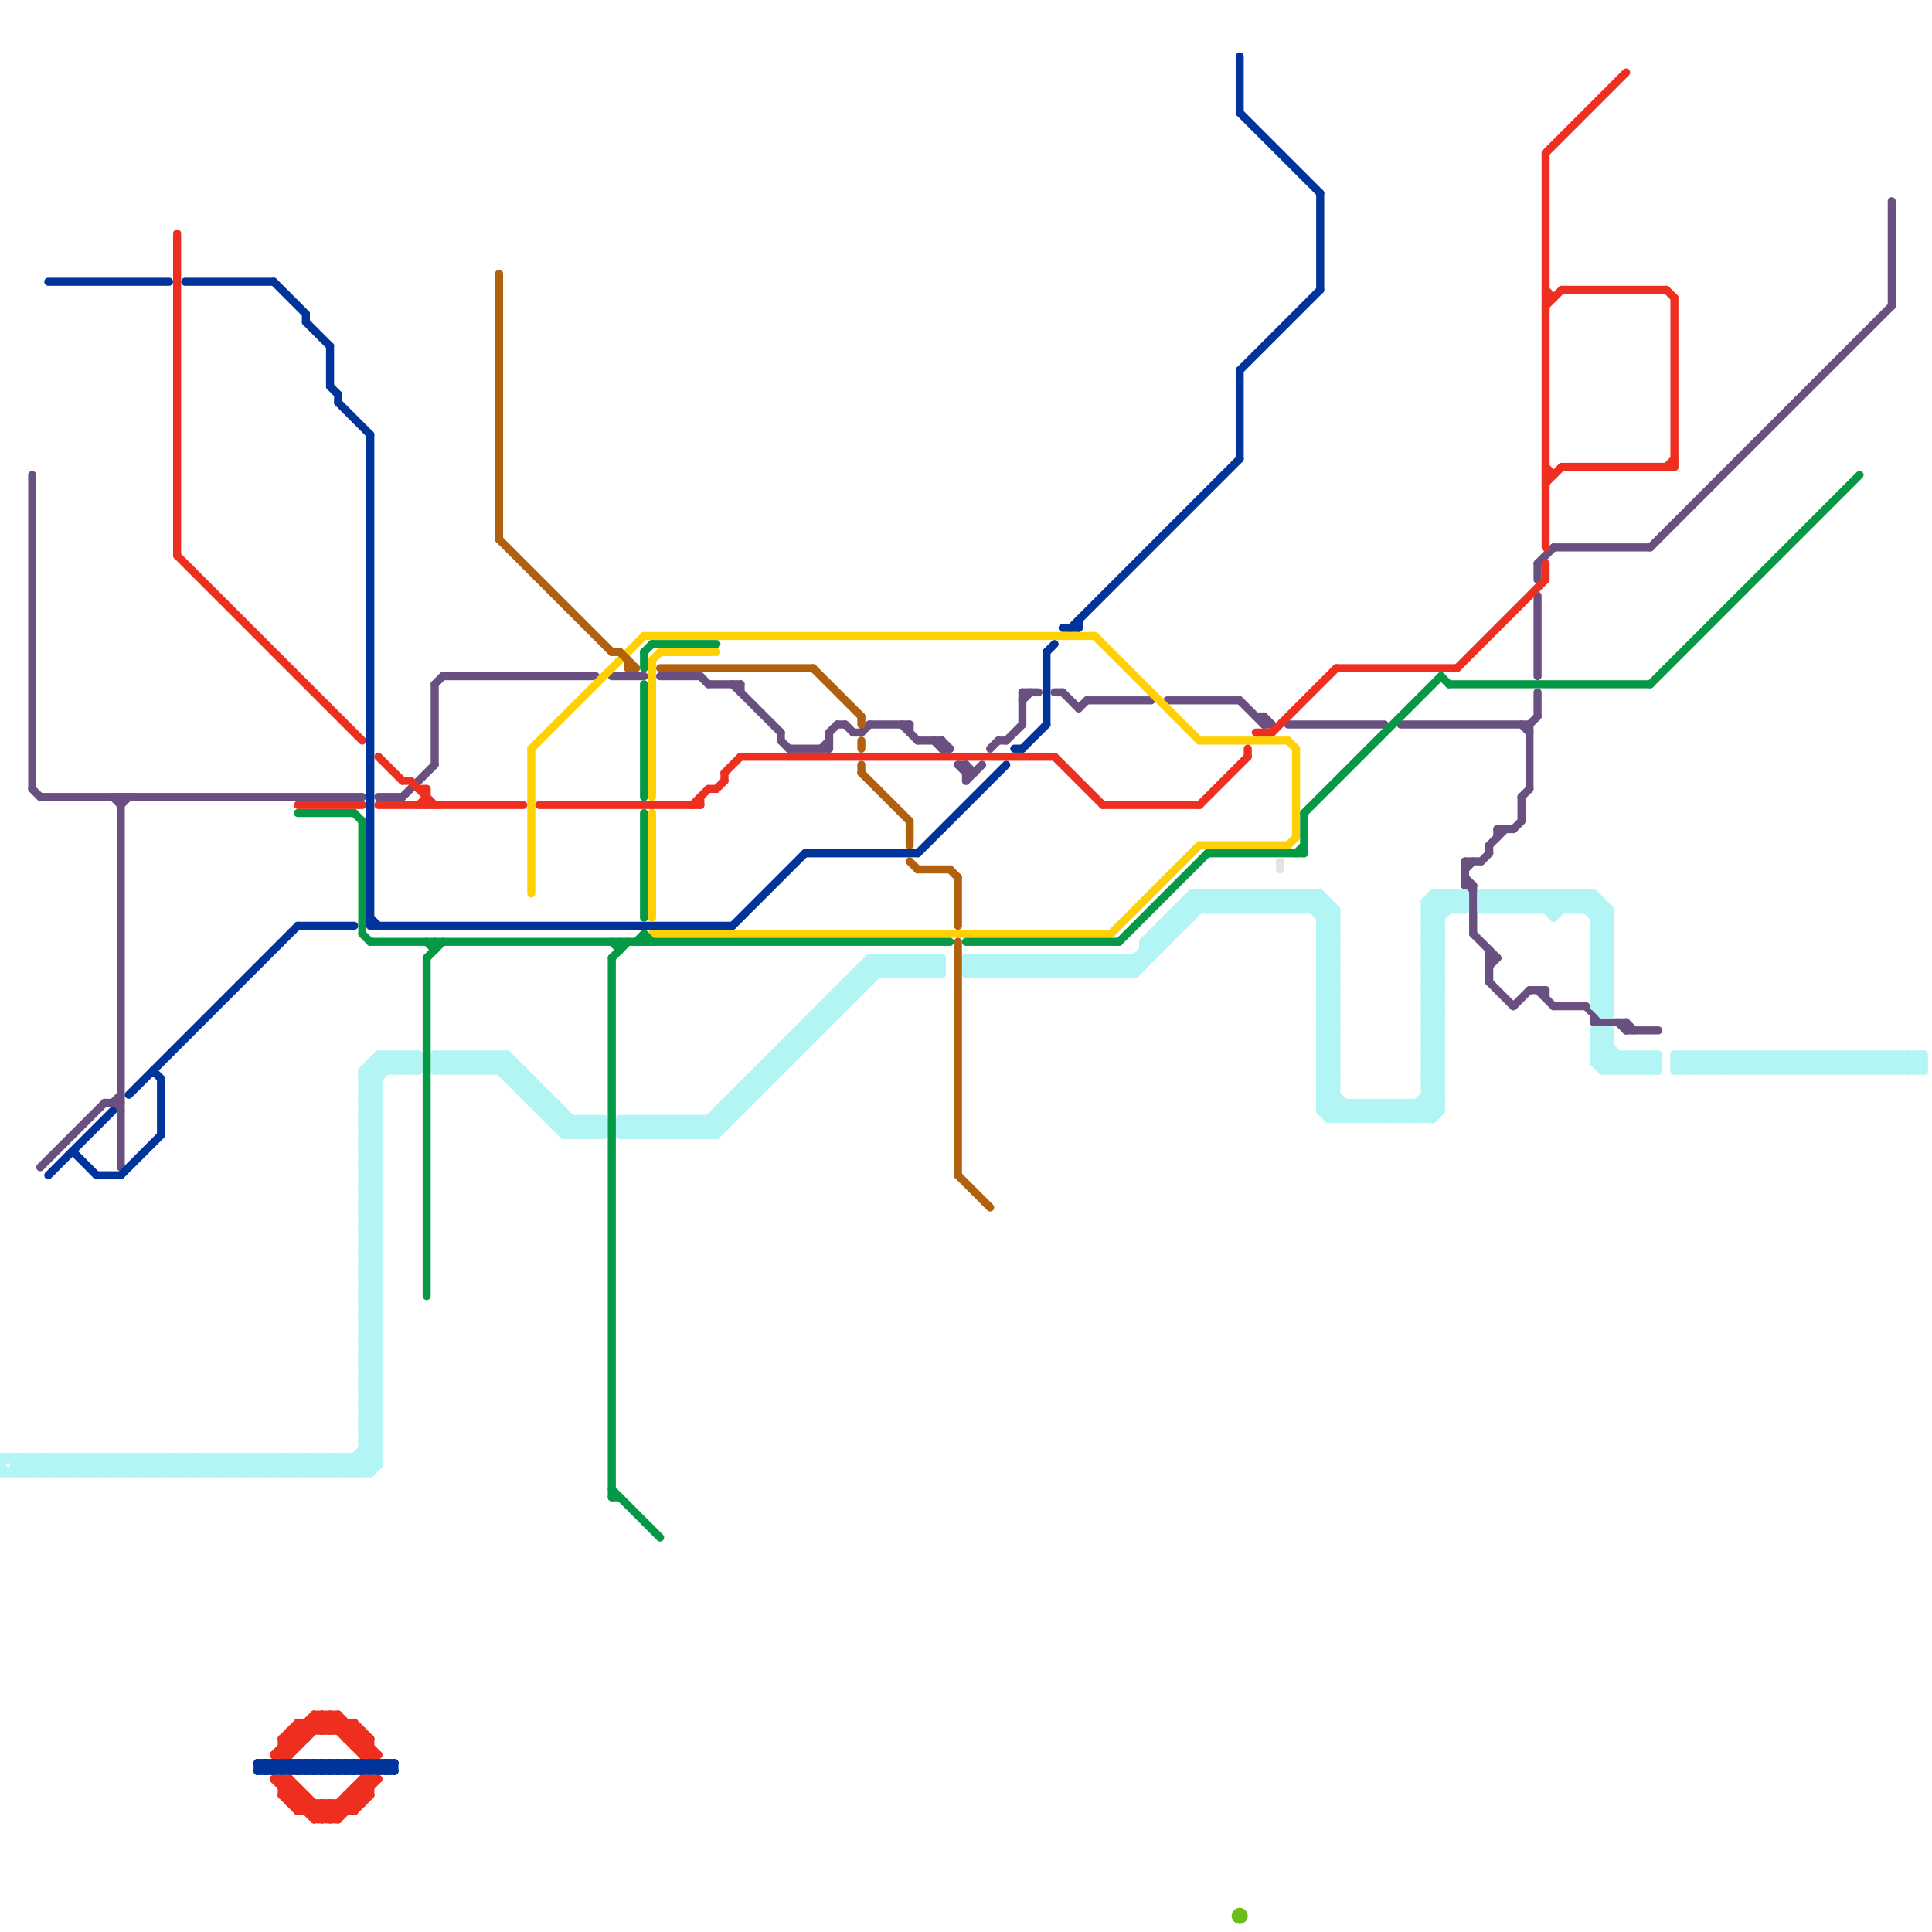 
<svg version="1.1" xmlns="http://www.w3.org/2000/svg" viewBox="0 0 240 240">
<style>line { stroke-width: 1; fill: none; stroke-linecap: round; stroke-linejoin: round; } .c0 { stroke: #695081 } .c1 { stroke: #b2f5f4 } .c2 { stroke: #00349a } .c3 { stroke: #fed106 } .c4 { stroke: #059945 } .c5 { stroke: #6bbd1c } .c6 { stroke: #e3e3e3 } .c7 { stroke: #b0600f } .c8 { stroke: #ee2f20 }</style><line class="c0" x1="97" y1="92" x2="98" y2="93"/><line class="c0" x1="4" y1="98" x2="5" y2="99"/><line class="c0" x1="124" y1="92" x2="125" y2="92"/><line class="c0" x1="185" y1="122" x2="188" y2="125"/><line class="c0" x1="127" y1="87" x2="128" y2="86"/><line class="c0" x1="190" y1="90" x2="190" y2="98"/><line class="c0" x1="185" y1="119" x2="186" y2="119"/><line class="c0" x1="54" y1="85" x2="55" y2="84"/><line class="c0" x1="15" y1="99" x2="15" y2="145"/><line class="c0" x1="82" y1="84" x2="87" y2="84"/><line class="c0" x1="183" y1="110" x2="183" y2="116"/><line class="c0" x1="185" y1="105" x2="185" y2="106"/><line class="c0" x1="185" y1="105" x2="187" y2="103"/><line class="c0" x1="76" y1="84" x2="80" y2="84"/><line class="c0" x1="198" y1="127" x2="202" y2="127"/><line class="c0" x1="98" y1="93" x2="103" y2="93"/><line class="c0" x1="120" y1="95" x2="121" y2="96"/><line class="c0" x1="125" y1="92" x2="127" y2="90"/><line class="c0" x1="156" y1="89" x2="157" y2="89"/><line class="c0" x1="135" y1="87" x2="143" y2="87"/><line class="c0" x1="191" y1="70" x2="191" y2="72"/><line class="c0" x1="120" y1="95" x2="120" y2="97"/><line class="c0" x1="117" y1="92" x2="117" y2="93"/><line class="c0" x1="188" y1="103" x2="189" y2="102"/><line class="c0" x1="189" y1="99" x2="190" y2="98"/><line class="c0" x1="127" y1="86" x2="129" y2="86"/><line class="c0" x1="157" y1="89" x2="157" y2="90"/><line class="c0" x1="55" y1="84" x2="74" y2="84"/><line class="c0" x1="117" y1="93" x2="118" y2="93"/><line class="c0" x1="183" y1="116" x2="186" y2="119"/><line class="c0" x1="92" y1="85" x2="92" y2="86"/><line class="c0" x1="103" y1="91" x2="104" y2="90"/><line class="c0" x1="182" y1="107" x2="182" y2="110"/><line class="c0" x1="182" y1="107" x2="184" y2="107"/><line class="c0" x1="154" y1="87" x2="157" y2="90"/><line class="c0" x1="198" y1="126" x2="198" y2="127"/><line class="c0" x1="189" y1="90" x2="190" y2="91"/><line class="c0" x1="182" y1="108" x2="183" y2="107"/><line class="c0" x1="157" y1="90" x2="158" y2="90"/><line class="c0" x1="13" y1="137" x2="15" y2="137"/><line class="c0" x1="14" y1="137" x2="15" y2="136"/><line class="c0" x1="14" y1="99" x2="15" y2="100"/><line class="c0" x1="123" y1="93" x2="124" y2="92"/><line class="c0" x1="193" y1="68" x2="205" y2="68"/><line class="c0" x1="116" y1="92" x2="117" y2="93"/><line class="c0" x1="182" y1="110" x2="183" y2="111"/><line class="c0" x1="132" y1="86" x2="134" y2="88"/><line class="c0" x1="235" y1="25" x2="235" y2="38"/><line class="c0" x1="88" y1="85" x2="92" y2="85"/><line class="c0" x1="191" y1="74" x2="191" y2="84"/><line class="c0" x1="160" y1="90" x2="172" y2="90"/><line class="c0" x1="197" y1="125" x2="199" y2="127"/><line class="c0" x1="5" y1="99" x2="45" y2="99"/><line class="c0" x1="134" y1="88" x2="135" y2="87"/><line class="c0" x1="185" y1="120" x2="186" y2="119"/><line class="c0" x1="201" y1="127" x2="202" y2="128"/><line class="c0" x1="5" y1="145" x2="13" y2="137"/><line class="c0" x1="190" y1="123" x2="192" y2="123"/><line class="c0" x1="191" y1="86" x2="191" y2="89"/><line class="c0" x1="87" y1="84" x2="88" y2="85"/><line class="c0" x1="188" y1="125" x2="190" y2="123"/><line class="c0" x1="157" y1="89" x2="158" y2="90"/><line class="c0" x1="119" y1="95" x2="120" y2="96"/><line class="c0" x1="190" y1="90" x2="191" y2="89"/><line class="c0" x1="145" y1="87" x2="154" y2="87"/><line class="c0" x1="104" y1="90" x2="105" y2="90"/><line class="c0" x1="185" y1="118" x2="185" y2="122"/><line class="c0" x1="105" y1="90" x2="106" y2="91"/><line class="c0" x1="114" y1="92" x2="117" y2="92"/><line class="c0" x1="184" y1="107" x2="185" y2="106"/><line class="c0" x1="4" y1="59" x2="4" y2="98"/><line class="c0" x1="202" y1="128" x2="206" y2="128"/><line class="c0" x1="113" y1="90" x2="113" y2="91"/><line class="c0" x1="174" y1="90" x2="190" y2="90"/><line class="c0" x1="54" y1="85" x2="54" y2="95"/><line class="c0" x1="14" y1="137" x2="15" y2="138"/><line class="c0" x1="106" y1="91" x2="107" y2="91"/><line class="c0" x1="50" y1="99" x2="54" y2="95"/><line class="c0" x1="193" y1="125" x2="197" y2="125"/><line class="c0" x1="186" y1="103" x2="186" y2="104"/><line class="c0" x1="191" y1="70" x2="193" y2="68"/><line class="c0" x1="120" y1="97" x2="122" y2="95"/><line class="c0" x1="97" y1="91" x2="97" y2="92"/><line class="c0" x1="47" y1="99" x2="50" y2="99"/><line class="c0" x1="202" y1="127" x2="202" y2="128"/><line class="c0" x1="205" y1="68" x2="235" y2="38"/><line class="c0" x1="182" y1="110" x2="183" y2="110"/><line class="c0" x1="107" y1="91" x2="108" y2="90"/><line class="c0" x1="112" y1="90" x2="114" y2="92"/><line class="c0" x1="192" y1="123" x2="192" y2="124"/><line class="c0" x1="117" y1="92" x2="118" y2="93"/><line class="c0" x1="15" y1="100" x2="16" y2="99"/><line class="c0" x1="186" y1="103" x2="188" y2="103"/><line class="c0" x1="127" y1="86" x2="127" y2="90"/><line class="c0" x1="120" y1="96" x2="121" y2="96"/><line class="c0" x1="102" y1="93" x2="103" y2="92"/><line class="c0" x1="191" y1="123" x2="193" y2="125"/><line class="c0" x1="131" y1="86" x2="132" y2="86"/><line class="c0" x1="182" y1="109" x2="183" y2="110"/><line class="c0" x1="91" y1="85" x2="97" y2="91"/><line class="c0" x1="108" y1="90" x2="113" y2="90"/><line class="c0" x1="202" y1="127" x2="203" y2="128"/><line class="c0" x1="189" y1="99" x2="189" y2="102"/><line class="c0" x1="103" y1="91" x2="103" y2="93"/><line class="c0" x1="119" y1="95" x2="120" y2="95"/><line class="c1" x1="213" y1="131" x2="213" y2="133"/><line class="c1" x1="64" y1="132" x2="64" y2="135"/><line class="c1" x1="0" y1="181" x2="0" y2="183"/><line class="c1" x1="148" y1="111" x2="148" y2="114"/><line class="c1" x1="164" y1="135" x2="168" y2="139"/><line class="c1" x1="227" y1="131" x2="229" y2="133"/><line class="c1" x1="214" y1="131" x2="216" y2="133"/><line class="c1" x1="38" y1="181" x2="40" y2="183"/><line class="c1" x1="55" y1="131" x2="55" y2="133"/><line class="c1" x1="225" y1="133" x2="227" y2="131"/><line class="c1" x1="122" y1="121" x2="124" y2="119"/><line class="c1" x1="121" y1="119" x2="123" y2="121"/><line class="c1" x1="120" y1="121" x2="141" y2="121"/><line class="c1" x1="152" y1="113" x2="154" y2="111"/><line class="c1" x1="200" y1="133" x2="202" y2="131"/><line class="c1" x1="164" y1="131" x2="166" y2="133"/><line class="c1" x1="45" y1="138" x2="47" y2="140"/><line class="c1" x1="198" y1="125" x2="200" y2="125"/><line class="c1" x1="77" y1="139" x2="79" y2="141"/><line class="c1" x1="45" y1="140" x2="47" y2="142"/><line class="c1" x1="164" y1="138" x2="165" y2="139"/><line class="c1" x1="171" y1="137" x2="173" y2="139"/><line class="c1" x1="40" y1="181" x2="42" y2="183"/><line class="c1" x1="72" y1="141" x2="74" y2="139"/><line class="c1" x1="177" y1="131" x2="179" y2="129"/><line class="c1" x1="202" y1="133" x2="204" y2="131"/><line class="c1" x1="54" y1="131" x2="63" y2="131"/><line class="c1" x1="177" y1="116" x2="179" y2="116"/><line class="c1" x1="177" y1="133" x2="179" y2="131"/><line class="c1" x1="152" y1="111" x2="152" y2="113"/><line class="c1" x1="97" y1="130" x2="97" y2="133"/><line class="c1" x1="13" y1="183" x2="15" y2="181"/><line class="c1" x1="173" y1="137" x2="175" y2="139"/><line class="c1" x1="177" y1="132" x2="179" y2="134"/><line class="c1" x1="163" y1="111" x2="166" y2="114"/><line class="c1" x1="177" y1="134" x2="179" y2="136"/><line class="c1" x1="16" y1="181" x2="16" y2="183"/><line class="c1" x1="195" y1="111" x2="200" y2="116"/><line class="c1" x1="45" y1="155" x2="47" y2="153"/><line class="c1" x1="3" y1="181" x2="3" y2="183"/><line class="c1" x1="215" y1="131" x2="215" y2="133"/><line class="c1" x1="28" y1="183" x2="30" y2="181"/><line class="c1" x1="100" y1="127" x2="100" y2="130"/><line class="c1" x1="45" y1="157" x2="47" y2="155"/><line class="c1" x1="111" y1="121" x2="113" y2="119"/><line class="c1" x1="202" y1="131" x2="202" y2="133"/><line class="c1" x1="176" y1="139" x2="179" y2="136"/><line class="c1" x1="15" y1="183" x2="17" y2="181"/><line class="c1" x1="70" y1="141" x2="75" y2="141"/><line class="c1" x1="6" y1="181" x2="8" y2="183"/><line class="c1" x1="174" y1="137" x2="174" y2="139"/><line class="c1" x1="35" y1="181" x2="37" y2="183"/><line class="c1" x1="41" y1="181" x2="43" y2="183"/><line class="c1" x1="45" y1="176" x2="47" y2="178"/><line class="c1" x1="164" y1="134" x2="166" y2="134"/><line class="c1" x1="160" y1="111" x2="160" y2="113"/><line class="c1" x1="45" y1="178" x2="47" y2="180"/><line class="c1" x1="60" y1="131" x2="70" y2="141"/><line class="c1" x1="45" y1="151" x2="47" y2="151"/><line class="c1" x1="102" y1="125" x2="102" y2="128"/><line class="c1" x1="102" y1="126" x2="103" y2="127"/><line class="c1" x1="45" y1="143" x2="47" y2="143"/><line class="c1" x1="45" y1="153" x2="47" y2="153"/><line class="c1" x1="32" y1="181" x2="32" y2="183"/><line class="c1" x1="45" y1="145" x2="47" y2="145"/><line class="c1" x1="89" y1="138" x2="89" y2="141"/><line class="c1" x1="30" y1="183" x2="32" y2="181"/><line class="c1" x1="82" y1="141" x2="84" y2="139"/><line class="c1" x1="45" y1="159" x2="47" y2="161"/><line class="c1" x1="90" y1="138" x2="91" y2="139"/><line class="c1" x1="216" y1="131" x2="216" y2="133"/><line class="c1" x1="195" y1="111" x2="195" y2="113"/><line class="c1" x1="45" y1="161" x2="47" y2="163"/><line class="c1" x1="210" y1="131" x2="210" y2="133"/><line class="c1" x1="57" y1="133" x2="59" y2="131"/><line class="c1" x1="228" y1="133" x2="230" y2="131"/><line class="c1" x1="10" y1="183" x2="12" y2="181"/><line class="c1" x1="198" y1="121" x2="200" y2="119"/><line class="c1" x1="145" y1="115" x2="146" y2="116"/><line class="c1" x1="134" y1="119" x2="136" y2="121"/><line class="c1" x1="201" y1="131" x2="201" y2="133"/><line class="c1" x1="72" y1="139" x2="74" y2="141"/><line class="c1" x1="83" y1="141" x2="85" y2="139"/><line class="c1" x1="109" y1="119" x2="111" y2="121"/><line class="c1" x1="200" y1="113" x2="200" y2="126"/><line class="c1" x1="213" y1="133" x2="215" y2="131"/><line class="c1" x1="41" y1="183" x2="43" y2="181"/><line class="c1" x1="177" y1="131" x2="179" y2="133"/><line class="c1" x1="177" y1="133" x2="179" y2="135"/><line class="c1" x1="58" y1="133" x2="60" y2="131"/><line class="c1" x1="164" y1="133" x2="166" y2="135"/><line class="c1" x1="107" y1="120" x2="117" y2="120"/><line class="c1" x1="45" y1="156" x2="47" y2="154"/><line class="c1" x1="95" y1="132" x2="95" y2="135"/><line class="c1" x1="184" y1="111" x2="184" y2="113"/><line class="c1" x1="51" y1="131" x2="51" y2="133"/><line class="c1" x1="45" y1="172" x2="47" y2="172"/><line class="c1" x1="215" y1="133" x2="217" y2="131"/><line class="c1" x1="65" y1="136" x2="66" y2="135"/><line class="c1" x1="138" y1="119" x2="140" y2="121"/><line class="c1" x1="140" y1="119" x2="141" y2="120"/><line class="c1" x1="15" y1="181" x2="17" y2="183"/><line class="c1" x1="110" y1="119" x2="110" y2="121"/><line class="c1" x1="164" y1="130" x2="166" y2="128"/><line class="c1" x1="164" y1="115" x2="166" y2="115"/><line class="c1" x1="234" y1="131" x2="234" y2="133"/><line class="c1" x1="45" y1="139" x2="47" y2="137"/><line class="c1" x1="153" y1="111" x2="155" y2="113"/><line class="c1" x1="178" y1="111" x2="180" y2="113"/><line class="c1" x1="1" y1="181" x2="3" y2="183"/><line class="c1" x1="235" y1="131" x2="237" y2="133"/><line class="c1" x1="228" y1="131" x2="230" y2="133"/><line class="c1" x1="191" y1="113" x2="193" y2="111"/><line class="c1" x1="198" y1="121" x2="200" y2="123"/><line class="c1" x1="199" y1="128" x2="199" y2="133"/><line class="c1" x1="229" y1="131" x2="229" y2="133"/><line class="c1" x1="45" y1="175" x2="47" y2="173"/><line class="c1" x1="54" y1="133" x2="65" y2="133"/><line class="c1" x1="45" y1="177" x2="47" y2="175"/><line class="c1" x1="45" y1="162" x2="47" y2="162"/><line class="c1" x1="45" y1="179" x2="47" y2="177"/><line class="c1" x1="83" y1="139" x2="85" y2="141"/><line class="c1" x1="177" y1="112" x2="179" y2="114"/><line class="c1" x1="164" y1="118" x2="166" y2="116"/><line class="c1" x1="164" y1="120" x2="166" y2="118"/><line class="c1" x1="18" y1="181" x2="18" y2="183"/><line class="c1" x1="128" y1="119" x2="128" y2="121"/><line class="c1" x1="193" y1="111" x2="193" y2="114"/><line class="c1" x1="164" y1="136" x2="166" y2="136"/><line class="c1" x1="45" y1="156" x2="47" y2="158"/><line class="c1" x1="5" y1="181" x2="5" y2="183"/><line class="c1" x1="206" y1="131" x2="206" y2="133"/><line class="c1" x1="198" y1="130" x2="200" y2="128"/><line class="c1" x1="198" y1="132" x2="200" y2="130"/><line class="c1" x1="17" y1="181" x2="17" y2="183"/><line class="c1" x1="218" y1="133" x2="220" y2="131"/><line class="c1" x1="158" y1="111" x2="160" y2="113"/><line class="c1" x1="29" y1="183" x2="31" y2="181"/><line class="c1" x1="112" y1="121" x2="114" y2="119"/><line class="c1" x1="169" y1="139" x2="171" y2="137"/><line class="c1" x1="199" y1="125" x2="200" y2="124"/><line class="c1" x1="164" y1="113" x2="165" y2="112"/><line class="c1" x1="164" y1="130" x2="166" y2="132"/><line class="c1" x1="45" y1="139" x2="47" y2="141"/><line class="c1" x1="144" y1="115" x2="147" y2="115"/><line class="c1" x1="198" y1="128" x2="200" y2="128"/><line class="c1" x1="92" y1="135" x2="95" y2="135"/><line class="c1" x1="19" y1="181" x2="19" y2="183"/><line class="c1" x1="123" y1="119" x2="123" y2="121"/><line class="c1" x1="218" y1="131" x2="218" y2="133"/><line class="c1" x1="197" y1="111" x2="197" y2="113"/><line class="c1" x1="71" y1="139" x2="71" y2="141"/><line class="c1" x1="31" y1="183" x2="33" y2="181"/><line class="c1" x1="177" y1="115" x2="179" y2="115"/><line class="c1" x1="77" y1="140" x2="78" y2="139"/><line class="c1" x1="114" y1="121" x2="116" y2="119"/><line class="c1" x1="177" y1="117" x2="179" y2="117"/><line class="c1" x1="108" y1="120" x2="109" y2="121"/><line class="c1" x1="208" y1="131" x2="210" y2="133"/><line class="c1" x1="94" y1="133" x2="97" y2="133"/><line class="c1" x1="164" y1="117" x2="166" y2="117"/><line class="c1" x1="177" y1="114" x2="180" y2="111"/><line class="c1" x1="184" y1="113" x2="200" y2="113"/><line class="c1" x1="73" y1="139" x2="73" y2="141"/><line class="c1" x1="209" y1="131" x2="209" y2="133"/><line class="c1" x1="203" y1="131" x2="203" y2="133"/><line class="c1" x1="45" y1="158" x2="47" y2="156"/><line class="c1" x1="74" y1="141" x2="75" y2="140"/><line class="c1" x1="45" y1="175" x2="47" y2="177"/><line class="c1" x1="85" y1="141" x2="87" y2="139"/><line class="c1" x1="221" y1="133" x2="223" y2="131"/><line class="c1" x1="45" y1="177" x2="47" y2="179"/><line class="c1" x1="48" y1="131" x2="48" y2="133"/><line class="c1" x1="177" y1="112" x2="177" y2="139"/><line class="c1" x1="32" y1="183" x2="34" y2="181"/><line class="c1" x1="45" y1="179" x2="47" y2="181"/><line class="c1" x1="88" y1="139" x2="89" y2="140"/><line class="c1" x1="198" y1="132" x2="199" y2="133"/><line class="c1" x1="45" y1="133" x2="52" y2="133"/><line class="c1" x1="164" y1="135" x2="166" y2="135"/><line class="c1" x1="199" y1="126" x2="200" y2="126"/><line class="c1" x1="211" y1="131" x2="211" y2="133"/><line class="c1" x1="45" y1="142" x2="47" y2="142"/><line class="c1" x1="60" y1="133" x2="62" y2="131"/><line class="c1" x1="84" y1="141" x2="86" y2="139"/><line class="c1" x1="45" y1="144" x2="47" y2="144"/><line class="c1" x1="198" y1="131" x2="200" y2="129"/><line class="c1" x1="231" y1="133" x2="233" y2="131"/><line class="c1" x1="223" y1="133" x2="225" y2="131"/><line class="c1" x1="164" y1="120" x2="166" y2="122"/><line class="c1" x1="90" y1="137" x2="91" y2="138"/><line class="c1" x1="177" y1="118" x2="179" y2="116"/><line class="c1" x1="177" y1="120" x2="179" y2="118"/><line class="c1" x1="37" y1="181" x2="37" y2="183"/><line class="c1" x1="164" y1="128" x2="166" y2="126"/><line class="c1" x1="169" y1="137" x2="171" y2="139"/><line class="c1" x1="177" y1="136" x2="179" y2="136"/><line class="c1" x1="148" y1="111" x2="150" y2="113"/><line class="c1" x1="167" y1="139" x2="169" y2="137"/><line class="c1" x1="165" y1="139" x2="178" y2="139"/><line class="c1" x1="27" y1="181" x2="29" y2="183"/><line class="c1" x1="113" y1="119" x2="113" y2="121"/><line class="c1" x1="170" y1="137" x2="170" y2="139"/><line class="c1" x1="187" y1="111" x2="187" y2="113"/><line class="c1" x1="164" y1="134" x2="169" y2="139"/><line class="c1" x1="45" y1="180" x2="47" y2="180"/><line class="c1" x1="91" y1="137" x2="92" y2="138"/><line class="c1" x1="125" y1="121" x2="127" y2="119"/><line class="c1" x1="162" y1="111" x2="162" y2="113"/><line class="c1" x1="69" y1="140" x2="75" y2="140"/><line class="c1" x1="164" y1="125" x2="166" y2="125"/><line class="c1" x1="237" y1="131" x2="237" y2="133"/><line class="c1" x1="136" y1="121" x2="138" y2="119"/><line class="c1" x1="45" y1="141" x2="47" y2="143"/><line class="c1" x1="127" y1="121" x2="129" y2="119"/><line class="c1" x1="190" y1="111" x2="193" y2="114"/><line class="c1" x1="200" y1="128" x2="200" y2="133"/><line class="c1" x1="85" y1="139" x2="87" y2="141"/><line class="c1" x1="198" y1="128" x2="203" y2="133"/><line class="c1" x1="182" y1="111" x2="182" y2="113"/><line class="c1" x1="6" y1="183" x2="8" y2="181"/><line class="c1" x1="239" y1="131" x2="239" y2="133"/><line class="c1" x1="177" y1="139" x2="179" y2="137"/><line class="c1" x1="69" y1="137" x2="69" y2="140"/><line class="c1" x1="198" y1="111" x2="198" y2="125"/><line class="c1" x1="130" y1="119" x2="132" y2="121"/><line class="c1" x1="198" y1="131" x2="200" y2="133"/><line class="c1" x1="164" y1="138" x2="179" y2="138"/><line class="c1" x1="61" y1="131" x2="61" y2="133"/><line class="c1" x1="142" y1="117" x2="142" y2="120"/><line class="c1" x1="131" y1="121" x2="133" y2="119"/><line class="c1" x1="9" y1="181" x2="11" y2="183"/><line class="c1" x1="162" y1="111" x2="166" y2="115"/><line class="c1" x1="62" y1="133" x2="63" y2="132"/><line class="c1" x1="177" y1="135" x2="179" y2="135"/><line class="c1" x1="165" y1="112" x2="165" y2="139"/><line class="c1" x1="177" y1="118" x2="179" y2="120"/><line class="c1" x1="177" y1="120" x2="179" y2="122"/><line class="c1" x1="108" y1="119" x2="108" y2="122"/><line class="c1" x1="144" y1="115" x2="144" y2="118"/><line class="c1" x1="45" y1="143" x2="47" y2="141"/><line class="c1" x1="159" y1="111" x2="161" y2="113"/><line class="c1" x1="45" y1="145" x2="47" y2="143"/><line class="c1" x1="11" y1="181" x2="13" y2="183"/><line class="c1" x1="131" y1="119" x2="131" y2="121"/><line class="c1" x1="45" y1="159" x2="47" y2="159"/><line class="c1" x1="79" y1="139" x2="79" y2="141"/><line class="c1" x1="39" y1="183" x2="41" y2="181"/><line class="c1" x1="45" y1="161" x2="47" y2="161"/><line class="c1" x1="64" y1="135" x2="65" y2="134"/><line class="c1" x1="120" y1="120" x2="142" y2="120"/><line class="c1" x1="68" y1="136" x2="68" y2="139"/><line class="c1" x1="51" y1="133" x2="52" y2="132"/><line class="c1" x1="20" y1="181" x2="20" y2="183"/><line class="c1" x1="12" y1="181" x2="12" y2="183"/><line class="c1" x1="111" y1="119" x2="113" y2="121"/><line class="c1" x1="185" y1="111" x2="187" y2="113"/><line class="c1" x1="45" y1="147" x2="47" y2="149"/><line class="c1" x1="99" y1="128" x2="102" y2="128"/><line class="c1" x1="45" y1="149" x2="47" y2="151"/><line class="c1" x1="87" y1="139" x2="87" y2="141"/><line class="c1" x1="74" y1="139" x2="74" y2="141"/><line class="c1" x1="170" y1="139" x2="172" y2="137"/><line class="c1" x1="177" y1="123" x2="179" y2="123"/><line class="c1" x1="151" y1="111" x2="153" y2="113"/><line class="c1" x1="164" y1="118" x2="166" y2="120"/><line class="c1" x1="199" y1="126" x2="200" y2="125"/><line class="c1" x1="177" y1="116" x2="182" y2="111"/><line class="c1" x1="225" y1="131" x2="225" y2="133"/><line class="c1" x1="116" y1="121" x2="117" y2="120"/><line class="c1" x1="38" y1="183" x2="40" y2="181"/><line class="c1" x1="178" y1="112" x2="179" y2="113"/><line class="c1" x1="238" y1="133" x2="239" y2="132"/><line class="c1" x1="212" y1="131" x2="212" y2="133"/><line class="c1" x1="172" y1="139" x2="174" y2="137"/><line class="c1" x1="45" y1="164" x2="47" y2="162"/><line class="c1" x1="237" y1="133" x2="239" y2="131"/><line class="c1" x1="177" y1="114" x2="179" y2="114"/><line class="c1" x1="45" y1="166" x2="47" y2="164"/><line class="c1" x1="146" y1="113" x2="147" y2="114"/><line class="c1" x1="103" y1="124" x2="106" y2="124"/><line class="c1" x1="151" y1="113" x2="153" y2="111"/><line class="c1" x1="164" y1="114" x2="166" y2="114"/><line class="c1" x1="90" y1="137" x2="93" y2="137"/><line class="c1" x1="199" y1="133" x2="201" y2="131"/><line class="c1" x1="164" y1="116" x2="166" y2="116"/><line class="c1" x1="56" y1="131" x2="56" y2="133"/><line class="c1" x1="227" y1="131" x2="227" y2="133"/><line class="c1" x1="141" y1="119" x2="142" y2="120"/><line class="c1" x1="124" y1="119" x2="124" y2="121"/><line class="c1" x1="214" y1="131" x2="214" y2="133"/><line class="c1" x1="38" y1="181" x2="38" y2="183"/><line class="c1" x1="45" y1="160" x2="47" y2="160"/><line class="c1" x1="121" y1="119" x2="121" y2="121"/><line class="c1" x1="115" y1="119" x2="115" y2="121"/><line class="c1" x1="172" y1="137" x2="172" y2="139"/><line class="c1" x1="189" y1="111" x2="189" y2="113"/><line class="c1" x1="198" y1="113" x2="199" y2="112"/><line class="c1" x1="178" y1="111" x2="182" y2="111"/><line class="c1" x1="133" y1="121" x2="135" y2="119"/><line class="c1" x1="107" y1="121" x2="108" y2="122"/><line class="c1" x1="154" y1="111" x2="156" y2="113"/><line class="c1" x1="126" y1="119" x2="126" y2="121"/><line class="c1" x1="171" y1="137" x2="171" y2="139"/><line class="c1" x1="188" y1="111" x2="188" y2="113"/><line class="c1" x1="40" y1="181" x2="40" y2="183"/><line class="c1" x1="164" y1="111" x2="166" y2="113"/><line class="c1" x1="61" y1="131" x2="71" y2="141"/><line class="c1" x1="43" y1="181" x2="45" y2="183"/><line class="c1" x1="198" y1="115" x2="200" y2="115"/><line class="c1" x1="165" y1="138" x2="166" y2="137"/><line class="c1" x1="204" y1="131" x2="206" y2="133"/><line class="c1" x1="173" y1="137" x2="173" y2="139"/><line class="c1" x1="238" y1="131" x2="238" y2="133"/><line class="c1" x1="177" y1="119" x2="179" y2="117"/><line class="c1" x1="90" y1="137" x2="90" y2="140"/><line class="c1" x1="128" y1="121" x2="130" y2="119"/><line class="c1" x1="177" y1="121" x2="179" y2="119"/><line class="c1" x1="164" y1="119" x2="166" y2="117"/><line class="c1" x1="164" y1="121" x2="166" y2="119"/><line class="c1" x1="149" y1="111" x2="151" y2="113"/><line class="c1" x1="35" y1="181" x2="35" y2="183"/><line class="c1" x1="146" y1="113" x2="166" y2="113"/><line class="c1" x1="63" y1="134" x2="66" y2="134"/><line class="c1" x1="45" y1="135" x2="49" y2="131"/><line class="c1" x1="45" y1="164" x2="47" y2="166"/><line class="c1" x1="45" y1="166" x2="47" y2="168"/><line class="c1" x1="139" y1="121" x2="149" y2="111"/><line class="c1" x1="180" y1="111" x2="182" y2="113"/><line class="c1" x1="164" y1="122" x2="166" y2="122"/><line class="c1" x1="198" y1="118" x2="200" y2="116"/><line class="c1" x1="198" y1="120" x2="200" y2="118"/><line class="c1" x1="25" y1="181" x2="27" y2="183"/><line class="c1" x1="108" y1="119" x2="110" y2="121"/><line class="c1" x1="59" y1="131" x2="61" y2="133"/><line class="c1" x1="12" y1="181" x2="14" y2="183"/><line class="c1" x1="66" y1="136" x2="67" y2="135"/><line class="c1" x1="137" y1="119" x2="137" y2="121"/><line class="c1" x1="134" y1="119" x2="134" y2="121"/><line class="c1" x1="177" y1="125" x2="179" y2="125"/><line class="c1" x1="109" y1="119" x2="109" y2="121"/><line class="c1" x1="14" y1="181" x2="16" y2="183"/><line class="c1" x1="13" y1="181" x2="13" y2="183"/><line class="c1" x1="121" y1="121" x2="123" y2="119"/><line class="c1" x1="139" y1="119" x2="139" y2="121"/><line class="c1" x1="112" y1="119" x2="114" y2="121"/><line class="c1" x1="68" y1="138" x2="69" y2="137"/><line class="c1" x1="45" y1="169" x2="47" y2="169"/><line class="c1" x1="186" y1="111" x2="188" y2="113"/><line class="c1" x1="177" y1="119" x2="179" y2="121"/><line class="c1" x1="177" y1="121" x2="179" y2="123"/><line class="c1" x1="177" y1="112" x2="178" y2="111"/><line class="c1" x1="54" y1="131" x2="56" y2="133"/><line class="c1" x1="28" y1="181" x2="28" y2="183"/><line class="c1" x1="164" y1="119" x2="166" y2="121"/><line class="c1" x1="138" y1="119" x2="138" y2="121"/><line class="c1" x1="233" y1="131" x2="233" y2="133"/><line class="c1" x1="45" y1="142" x2="47" y2="140"/><line class="c1" x1="164" y1="127" x2="166" y2="125"/><line class="c1" x1="45" y1="144" x2="47" y2="142"/><line class="c1" x1="164" y1="121" x2="166" y2="123"/><line class="c1" x1="123" y1="121" x2="125" y2="119"/><line class="c1" x1="114" y1="119" x2="116" y2="121"/><line class="c1" x1="217" y1="131" x2="219" y2="133"/><line class="c1" x1="150" y1="113" x2="152" y2="111"/><line class="c1" x1="2" y1="183" x2="4" y2="181"/><line class="c1" x1="106" y1="121" x2="106" y2="124"/><line class="c1" x1="56" y1="131" x2="58" y2="133"/><line class="c1" x1="45" y1="154" x2="47" y2="154"/><line class="c1" x1="140" y1="119" x2="140" y2="121"/><line class="c1" x1="235" y1="131" x2="235" y2="133"/><line class="c1" x1="77" y1="139" x2="77" y2="141"/><line class="c1" x1="173" y1="139" x2="175" y2="137"/><line class="c1" x1="190" y1="113" x2="192" y2="111"/><line class="c1" x1="184" y1="112" x2="185" y2="113"/><line class="c1" x1="45" y1="146" x2="47" y2="148"/><line class="c1" x1="177" y1="130" x2="179" y2="128"/><line class="c1" x1="45" y1="148" x2="47" y2="150"/><line class="c1" x1="198" y1="118" x2="200" y2="120"/><line class="c1" x1="57" y1="131" x2="57" y2="133"/><line class="c1" x1="228" y1="131" x2="228" y2="133"/><line class="c1" x1="124" y1="121" x2="126" y2="119"/><line class="c1" x1="145" y1="114" x2="148" y2="114"/><line class="c1" x1="198" y1="120" x2="200" y2="122"/><line class="c1" x1="142" y1="117" x2="148" y2="111"/><line class="c1" x1="177" y1="122" x2="179" y2="122"/><line class="c1" x1="45" y1="174" x2="47" y2="172"/><line class="c1" x1="177" y1="124" x2="179" y2="124"/><line class="c1" x1="177" y1="126" x2="179" y2="126"/><line class="c1" x1="164" y1="124" x2="166" y2="124"/><line class="c1" x1="155" y1="111" x2="157" y2="113"/><line class="c1" x1="45" y1="141" x2="47" y2="141"/><line class="c1" x1="7" y1="181" x2="9" y2="183"/><line class="c1" x1="41" y1="181" x2="41" y2="183"/><line class="c1" x1="45" y1="163" x2="47" y2="161"/><line class="c1" x1="6" y1="181" x2="6" y2="183"/><line class="c1" x1="198" y1="129" x2="199" y2="128"/><line class="c1" x1="45" y1="165" x2="47" y2="163"/><line class="c1" x1="132" y1="119" x2="134" y2="121"/><line class="c1" x1="157" y1="111" x2="159" y2="113"/><line class="c1" x1="65" y1="135" x2="66" y2="134"/><line class="c1" x1="105" y1="122" x2="106" y2="123"/><line class="c1" x1="196" y1="111" x2="196" y2="113"/><line class="c1" x1="92" y1="135" x2="93" y2="136"/><line class="c1" x1="164" y1="127" x2="166" y2="129"/><line class="c1" x1="198" y1="130" x2="201" y2="133"/><line class="c1" x1="134" y1="121" x2="136" y2="119"/><line class="c1" x1="45" y1="136" x2="47" y2="138"/><line class="c1" x1="198" y1="123" x2="200" y2="123"/><line class="c1" x1="198" y1="114" x2="199" y2="113"/><line class="c1" x1="2" y1="181" x2="4" y2="183"/><line class="c1" x1="49" y1="131" x2="51" y2="133"/><line class="c1" x1="205" y1="131" x2="206" y2="132"/><line class="c1" x1="103" y1="125" x2="104" y2="126"/><line class="c1" x1="107" y1="120" x2="108" y2="121"/><line class="c1" x1="158" y1="113" x2="160" y2="111"/><line class="c1" x1="177" y1="135" x2="179" y2="133"/><line class="c1" x1="94" y1="133" x2="95" y2="134"/><line class="c1" x1="177" y1="127" x2="179" y2="125"/><line class="c1" x1="127" y1="119" x2="129" y2="121"/><line class="c1" x1="222" y1="131" x2="224" y2="133"/><line class="c1" x1="164" y1="129" x2="166" y2="127"/><line class="c1" x1="198" y1="114" x2="200" y2="114"/><line class="c1" x1="198" y1="116" x2="200" y2="116"/><line class="c1" x1="72" y1="139" x2="72" y2="141"/><line class="c1" x1="220" y1="133" x2="222" y2="131"/><line class="c1" x1="64" y1="134" x2="65" y2="133"/><line class="c1" x1="160" y1="113" x2="162" y2="111"/><line class="c1" x1="33" y1="181" x2="35" y2="183"/><line class="c1" x1="177" y1="130" x2="179" y2="132"/><line class="c1" x1="158" y1="111" x2="158" y2="113"/><line class="c1" x1="45" y1="174" x2="47" y2="176"/><line class="c1" x1="99" y1="128" x2="100" y2="129"/><line class="c1" x1="161" y1="111" x2="166" y2="116"/><line class="c1" x1="45" y1="149" x2="47" y2="149"/><line class="c1" x1="67" y1="138" x2="68" y2="137"/><line class="c1" x1="181" y1="113" x2="182" y2="112"/><line class="c1" x1="34" y1="181" x2="36" y2="183"/><line class="c1" x1="45" y1="163" x2="47" y2="165"/><line class="c1" x1="8" y1="183" x2="10" y2="181"/><line class="c1" x1="28" y1="181" x2="30" y2="183"/><line class="c1" x1="45" y1="155" x2="47" y2="157"/><line class="c1" x1="167" y1="137" x2="167" y2="139"/><line class="c1" x1="159" y1="111" x2="159" y2="113"/><line class="c1" x1="45" y1="157" x2="47" y2="159"/><line class="c1" x1="45" y1="165" x2="47" y2="167"/><line class="c1" x1="153" y1="111" x2="153" y2="113"/><line class="c1" x1="168" y1="137" x2="170" y2="139"/><line class="c1" x1="233" y1="131" x2="235" y2="133"/><line class="c1" x1="47" y1="131" x2="52" y2="131"/><line class="c1" x1="23" y1="183" x2="25" y2="181"/><line class="c1" x1="69" y1="140" x2="70" y2="139"/><line class="c1" x1="198" y1="117" x2="200" y2="115"/><line class="c1" x1="39" y1="181" x2="41" y2="183"/><line class="c1" x1="198" y1="119" x2="200" y2="117"/><line class="c1" x1="199" y1="132" x2="200" y2="131"/><line class="c1" x1="30" y1="181" x2="32" y2="183"/><line class="c1" x1="122" y1="119" x2="124" y2="121"/><line class="c1" x1="4" y1="181" x2="4" y2="183"/><line class="c1" x1="169" y1="137" x2="169" y2="139"/><line class="c1" x1="181" y1="111" x2="182" y2="112"/><line class="c1" x1="82" y1="139" x2="84" y2="141"/><line class="c1" x1="16" y1="183" x2="18" y2="181"/><line class="c1" x1="146" y1="113" x2="146" y2="116"/><line class="c1" x1="50" y1="133" x2="52" y2="131"/><line class="c1" x1="66" y1="137" x2="67" y2="136"/><line class="c1" x1="177" y1="127" x2="179" y2="129"/><line class="c1" x1="3" y1="183" x2="5" y2="181"/><line class="c1" x1="147" y1="113" x2="148" y2="114"/><line class="c1" x1="199" y1="128" x2="200" y2="129"/><line class="c1" x1="57" y1="131" x2="59" y2="133"/><line class="c1" x1="45" y1="150" x2="47" y2="148"/><line class="c1" x1="164" y1="129" x2="166" y2="131"/><line class="c1" x1="45" y1="152" x2="47" y2="150"/><line class="c1" x1="120" y1="120" x2="121" y2="121"/><line class="c1" x1="83" y1="139" x2="83" y2="141"/><line class="c1" x1="18" y1="183" x2="20" y2="181"/><line class="c1" x1="220" y1="131" x2="222" y2="133"/><line class="c1" x1="45" y1="168" x2="47" y2="168"/><line class="c1" x1="5" y1="183" x2="7" y2="181"/><line class="c1" x1="68" y1="139" x2="69" y2="138"/><line class="c1" x1="45" y1="170" x2="47" y2="170"/><line class="c1" x1="70" y1="141" x2="72" y2="139"/><line class="c1" x1="174" y1="139" x2="179" y2="134"/><line class="c1" x1="164" y1="126" x2="166" y2="124"/><line class="c1" x1="208" y1="132" x2="209" y2="133"/><line class="c1" x1="45" y1="137" x2="47" y2="135"/><line class="c1" x1="21" y1="181" x2="23" y2="183"/><line class="c1" x1="208" y1="133" x2="210" y2="131"/><line class="c1" x1="8" y1="181" x2="10" y2="183"/><line class="c1" x1="62" y1="131" x2="72" y2="141"/><line class="c1" x1="130" y1="119" x2="130" y2="121"/><line class="c1" x1="9" y1="181" x2="9" y2="183"/><line class="c1" x1="177" y1="129" x2="179" y2="127"/><line class="c1" x1="210" y1="133" x2="212" y2="131"/><line class="c1" x1="23" y1="181" x2="25" y2="183"/><line class="c1" x1="133" y1="119" x2="135" y2="121"/><line class="c1" x1="198" y1="117" x2="200" y2="119"/><line class="c1" x1="208" y1="131" x2="208" y2="133"/><line class="c1" x1="10" y1="181" x2="12" y2="183"/><line class="c1" x1="105" y1="122" x2="108" y2="122"/><line class="c1" x1="22" y1="181" x2="22" y2="183"/><line class="c1" x1="21" y1="183" x2="23" y2="181"/><line class="c1" x1="198" y1="111" x2="200" y2="113"/><line class="c1" x1="198" y1="119" x2="200" y2="121"/><line class="c1" x1="45" y1="171" x2="47" y2="169"/><line class="c1" x1="45" y1="173" x2="47" y2="171"/><line class="c1" x1="50" y1="131" x2="52" y2="133"/><line class="c1" x1="184" y1="113" x2="186" y2="111"/><line class="c1" x1="135" y1="119" x2="137" y2="121"/><line class="c1" x1="164" y1="123" x2="166" y2="123"/><line class="c1" x1="143" y1="116" x2="146" y2="116"/><line class="c1" x1="0" y1="182" x2="1" y2="183"/><line class="c1" x1="95" y1="133" x2="96" y2="134"/><line class="c1" x1="110" y1="119" x2="112" y2="121"/><line class="c1" x1="45" y1="167" x2="47" y2="167"/><line class="c1" x1="230" y1="131" x2="232" y2="133"/><line class="c1" x1="58" y1="131" x2="60" y2="133"/><line class="c1" x1="164" y1="132" x2="166" y2="132"/><line class="c1" x1="223" y1="131" x2="225" y2="133"/><line class="c1" x1="77" y1="140" x2="90" y2="140"/><line class="c1" x1="234" y1="133" x2="236" y2="131"/><line class="c1" x1="208" y1="132" x2="239" y2="132"/><line class="c1" x1="161" y1="113" x2="163" y2="111"/><line class="c1" x1="164" y1="126" x2="166" y2="128"/><line class="c1" x1="110" y1="121" x2="112" y2="119"/><line class="c1" x1="236" y1="133" x2="238" y2="131"/><line class="c1" x1="198" y1="122" x2="200" y2="122"/><line class="c1" x1="87" y1="141" x2="109" y2="119"/><line class="c1" x1="92" y1="135" x2="92" y2="138"/><line class="c1" x1="198" y1="124" x2="200" y2="124"/><line class="c1" x1="36" y1="181" x2="38" y2="183"/><line class="c1" x1="45" y1="135" x2="47" y2="137"/><line class="c1" x1="45" y1="137" x2="47" y2="139"/><line class="c1" x1="78" y1="139" x2="80" y2="141"/><line class="c1" x1="103" y1="124" x2="104" y2="125"/><line class="c1" x1="161" y1="111" x2="161" y2="113"/><line class="c1" x1="94" y1="134" x2="95" y2="135"/><line class="c1" x1="177" y1="128" x2="179" y2="126"/><line class="c1" x1="107" y1="120" x2="107" y2="123"/><line class="c1" x1="143" y1="116" x2="143" y2="119"/><line class="c1" x1="198" y1="129" x2="202" y2="133"/><line class="c1" x1="94" y1="133" x2="94" y2="136"/><line class="c1" x1="27" y1="181" x2="27" y2="183"/><line class="c1" x1="198" y1="128" x2="198" y2="132"/><line class="c1" x1="89" y1="141" x2="111" y2="119"/><line class="c1" x1="177" y1="129" x2="179" y2="131"/><line class="c1" x1="191" y1="111" x2="193" y2="113"/><line class="c1" x1="226" y1="131" x2="228" y2="133"/><line class="c1" x1="190" y1="111" x2="190" y2="113"/><line class="c1" x1="88" y1="141" x2="110" y2="119"/><line class="c1" x1="164" y1="137" x2="166" y2="135"/><line class="c1" x1="45" y1="154" x2="47" y2="152"/><line class="c1" x1="45" y1="171" x2="47" y2="173"/><line class="c1" x1="45" y1="173" x2="47" y2="175"/><line class="c1" x1="99" y1="129" x2="100" y2="130"/><line class="c1" x1="156" y1="111" x2="156" y2="113"/><line class="c1" x1="164" y1="131" x2="166" y2="131"/><line class="c1" x1="45" y1="146" x2="47" y2="146"/><line class="c1" x1="45" y1="138" x2="47" y2="138"/><line class="c1" x1="45" y1="148" x2="47" y2="148"/><line class="c1" x1="26" y1="183" x2="28" y2="181"/><line class="c1" x1="45" y1="140" x2="47" y2="140"/><line class="c1" x1="198" y1="125" x2="200" y2="123"/><line class="c1" x1="9" y1="183" x2="11" y2="181"/><line class="c1" x1="148" y1="111" x2="164" y2="111"/><line class="c1" x1="78" y1="141" x2="80" y2="139"/><line class="c1" x1="47" y1="131" x2="47" y2="182"/><line class="c1" x1="45" y1="158" x2="47" y2="160"/><line class="c1" x1="221" y1="131" x2="223" y2="133"/><line class="c1" x1="123" y1="119" x2="125" y2="121"/><line class="c1" x1="204" y1="131" x2="204" y2="133"/><line class="c1" x1="184" y1="112" x2="199" y2="112"/><line class="c1" x1="229" y1="133" x2="231" y2="131"/><line class="c1" x1="69" y1="139" x2="70" y2="138"/><line class="c1" x1="159" y1="113" x2="161" y2="111"/><line class="c1" x1="11" y1="183" x2="13" y2="181"/><line class="c1" x1="177" y1="132" x2="179" y2="132"/><line class="c1" x1="45" y1="134" x2="47" y2="136"/><line class="c1" x1="80" y1="141" x2="82" y2="139"/><line class="c1" x1="177" y1="134" x2="179" y2="134"/><line class="c1" x1="216" y1="133" x2="218" y2="131"/><line class="c1" x1="145" y1="114" x2="146" y2="115"/><line class="c1" x1="236" y1="131" x2="238" y2="133"/><line class="c1" x1="55" y1="133" x2="57" y2="131"/><line class="c1" x1="45" y1="176" x2="47" y2="176"/><line class="c1" x1="79" y1="141" x2="81" y2="139"/><line class="c1" x1="45" y1="178" x2="47" y2="178"/><line class="c1" x1="73" y1="141" x2="75" y2="139"/><line class="c1" x1="209" y1="133" x2="211" y2="131"/><line class="c1" x1="143" y1="117" x2="144" y2="118"/><line class="c1" x1="95" y1="132" x2="96" y2="133"/><line class="c1" x1="147" y1="112" x2="148" y2="113"/><line class="c1" x1="11" y1="181" x2="11" y2="183"/><line class="c1" x1="164" y1="134" x2="166" y2="132"/><line class="c1" x1="164" y1="128" x2="166" y2="130"/><line class="c1" x1="177" y1="128" x2="179" y2="130"/><line class="c1" x1="45" y1="151" x2="47" y2="149"/><line class="c1" x1="105" y1="122" x2="105" y2="125"/><line class="c1" x1="45" y1="153" x2="47" y2="151"/><line class="c1" x1="180" y1="111" x2="180" y2="113"/><line class="c1" x1="224" y1="133" x2="226" y2="131"/><line class="c1" x1="81" y1="141" x2="83" y2="139"/><line class="c1" x1="24" y1="181" x2="26" y2="183"/><line class="c1" x1="211" y1="133" x2="213" y2="131"/><line class="c1" x1="164" y1="137" x2="166" y2="139"/><line class="c1" x1="67" y1="135" x2="67" y2="138"/><line class="c1" x1="192" y1="113" x2="194" y2="111"/><line class="c1" x1="149" y1="111" x2="149" y2="113"/><line class="c1" x1="117" y1="119" x2="117" y2="121"/><line class="c1" x1="111" y1="119" x2="111" y2="121"/><line class="c1" x1="185" y1="111" x2="185" y2="113"/><line class="c1" x1="25" y1="181" x2="25" y2="183"/><line class="c1" x1="59" y1="131" x2="59" y2="133"/><line class="c1" x1="230" y1="131" x2="230" y2="133"/><line class="c1" x1="224" y1="131" x2="224" y2="133"/><line class="c1" x1="26" y1="181" x2="28" y2="183"/><line class="c1" x1="37" y1="183" x2="39" y2="181"/><line class="c1" x1="120" y1="121" x2="122" y2="119"/><line class="c1" x1="157" y1="111" x2="157" y2="113"/><line class="c1" x1="84" y1="139" x2="86" y2="141"/><line class="c1" x1="136" y1="119" x2="138" y2="121"/><line class="c1" x1="151" y1="111" x2="151" y2="113"/><line class="c1" x1="24" y1="183" x2="26" y2="181"/><line class="c1" x1="54" y1="132" x2="64" y2="132"/><line class="c1" x1="177" y1="131" x2="179" y2="131"/><line class="c1" x1="187" y1="113" x2="189" y2="111"/><line class="c1" x1="177" y1="133" x2="179" y2="133"/><line class="c1" x1="177" y1="116" x2="179" y2="118"/><line class="c1" x1="112" y1="119" x2="112" y2="121"/><line class="c1" x1="86" y1="139" x2="88" y2="141"/><line class="c1" x1="66" y1="134" x2="66" y2="137"/><line class="c1" x1="164" y1="133" x2="166" y2="133"/><line class="c1" x1="186" y1="111" x2="186" y2="113"/><line class="c1" x1="80" y1="139" x2="82" y2="141"/><line class="c1" x1="14" y1="183" x2="16" y2="181"/><line class="c1" x1="54" y1="131" x2="54" y2="133"/><line class="c1" x1="1" y1="183" x2="3" y2="181"/><line class="c1" x1="45" y1="172" x2="47" y2="170"/><line class="c1" x1="189" y1="113" x2="191" y2="111"/><line class="c1" x1="125" y1="119" x2="127" y2="121"/><line class="c1" x1="164" y1="115" x2="166" y2="113"/><line class="c1" x1="126" y1="121" x2="128" y2="119"/><line class="c1" x1="14" y1="181" x2="14" y2="183"/><line class="c1" x1="29" y1="181" x2="31" y2="183"/><line class="c1" x1="99" y1="128" x2="99" y2="131"/><line class="c1" x1="154" y1="111" x2="154" y2="113"/><line class="c1" x1="163" y1="113" x2="164" y2="112"/><line class="c1" x1="45" y1="143" x2="47" y2="145"/><line class="c1" x1="45" y1="145" x2="47" y2="147"/><line class="c1" x1="45" y1="153" x2="47" y2="155"/><line class="c1" x1="81" y1="139" x2="83" y2="141"/><line class="c1" x1="175" y1="137" x2="177" y2="139"/><line class="c1" x1="44" y1="181" x2="46" y2="183"/><line class="c1" x1="177" y1="137" x2="178" y2="138"/><line class="c1" x1="208" y1="133" x2="239" y2="133"/><line class="c1" x1="192" y1="111" x2="194" y2="113"/><line class="c1" x1="43" y1="181" x2="43" y2="183"/><line class="c1" x1="217" y1="131" x2="217" y2="133"/><line class="c1" x1="113" y1="121" x2="115" y2="119"/><line class="c1" x1="177" y1="113" x2="182" y2="113"/><line class="c1" x1="54" y1="132" x2="55" y2="133"/><line class="c1" x1="164" y1="136" x2="167" y2="139"/><line class="c1" x1="198" y1="121" x2="200" y2="121"/><line class="c1" x1="179" y1="111" x2="179" y2="138"/><line class="c1" x1="120" y1="119" x2="122" y2="121"/><line class="c1" x1="194" y1="111" x2="196" y2="113"/><line class="c1" x1="15" y1="181" x2="15" y2="183"/><line class="c1" x1="155" y1="111" x2="155" y2="113"/><line class="c1" x1="27" y1="183" x2="29" y2="181"/><line class="c1" x1="43" y1="183" x2="47" y2="179"/><line class="c1" x1="45" y1="162" x2="47" y2="160"/><line class="c1" x1="115" y1="121" x2="117" y2="119"/><line class="c1" x1="176" y1="137" x2="178" y2="139"/><line class="c1" x1="77" y1="139" x2="91" y2="139"/><line class="c1" x1="19" y1="183" x2="21" y2="181"/><line class="c1" x1="82" y1="139" x2="82" y2="141"/><line class="c1" x1="231" y1="131" x2="233" y2="133"/><line class="c1" x1="45" y1="156" x2="47" y2="156"/><line class="c1" x1="164" y1="136" x2="166" y2="134"/><line class="c1" x1="165" y1="139" x2="167" y2="137"/><line class="c1" x1="230" y1="133" x2="232" y2="131"/><line class="c1" x1="12" y1="183" x2="14" y2="181"/><line class="c1" x1="45" y1="172" x2="47" y2="174"/><line class="c1" x1="93" y1="135" x2="94" y2="136"/><line class="c1" x1="198" y1="125" x2="199" y2="126"/><line class="c1" x1="49" y1="131" x2="49" y2="133"/><line class="c1" x1="220" y1="131" x2="220" y2="133"/><line class="c1" x1="164" y1="130" x2="166" y2="130"/><line class="c1" x1="140" y1="121" x2="150" y2="111"/><line class="c1" x1="164" y1="115" x2="166" y2="117"/><line class="c1" x1="232" y1="133" x2="234" y2="131"/><line class="c1" x1="68" y1="139" x2="75" y2="139"/><line class="c1" x1="45" y1="139" x2="47" y2="139"/><line class="c1" x1="46" y1="132" x2="52" y2="132"/><line class="c1" x1="148" y1="112" x2="149" y2="113"/><line class="c1" x1="219" y1="133" x2="221" y2="131"/><line class="c1" x1="96" y1="132" x2="97" y2="133"/><line class="c1" x1="33" y1="181" x2="33" y2="183"/><line class="c1" x1="177" y1="117" x2="179" y2="115"/><line class="c1" x1="0" y1="182" x2="1" y2="181"/><line class="c1" x1="98" y1="130" x2="99" y2="131"/><line class="c1" x1="89" y1="138" x2="90" y2="139"/><line class="c1" x1="45" y1="183" x2="47" y2="181"/><line class="c1" x1="46" y1="132" x2="46" y2="183"/><line class="c1" x1="164" y1="117" x2="166" y2="115"/><line class="c1" x1="2" y1="181" x2="2" y2="183"/><line class="c1" x1="233" y1="133" x2="235" y2="131"/><line class="c1" x1="45" y1="175" x2="47" y2="175"/><line class="c1" x1="199" y1="133" x2="206" y2="133"/><line class="c1" x1="214" y1="133" x2="216" y2="131"/><line class="c1" x1="45" y1="177" x2="47" y2="177"/><line class="c1" x1="195" y1="113" x2="197" y2="111"/><line class="c1" x1="143" y1="116" x2="144" y2="117"/><line class="c1" x1="45" y1="179" x2="47" y2="179"/><line class="c1" x1="91" y1="136" x2="92" y2="137"/><line class="c1" x1="46" y1="133" x2="47" y2="134"/><line class="c1" x1="114" y1="119" x2="114" y2="121"/><line class="c1" x1="164" y1="118" x2="166" y2="118"/><line class="c1" x1="54" y1="132" x2="55" y2="131"/><line class="c1" x1="64" y1="135" x2="67" y2="135"/><line class="c1" x1="164" y1="120" x2="166" y2="120"/><line class="c1" x1="62" y1="131" x2="62" y2="133"/><line class="c1" x1="86" y1="141" x2="108" y2="119"/><line class="c1" x1="164" y1="135" x2="166" y2="133"/><line class="c1" x1="40" y1="183" x2="42" y2="181"/><line class="c1" x1="93" y1="134" x2="94" y2="135"/><line class="c1" x1="97" y1="131" x2="98" y2="132"/><line class="c1" x1="39" y1="181" x2="39" y2="183"/><line class="c1" x1="198" y1="130" x2="200" y2="130"/><line class="c1" x1="103" y1="124" x2="103" y2="127"/><line class="c1" x1="20" y1="181" x2="22" y2="183"/><line class="c1" x1="196" y1="111" x2="200" y2="115"/><line class="c1" x1="219" y1="131" x2="221" y2="133"/><line class="c1" x1="77" y1="140" x2="78" y2="141"/><line class="c1" x1="177" y1="115" x2="179" y2="117"/><line class="c1" x1="7" y1="181" x2="7" y2="183"/><line class="c1" x1="177" y1="117" x2="179" y2="119"/><line class="c1" x1="63" y1="131" x2="63" y2="134"/><line class="c1" x1="142" y1="118" x2="144" y2="118"/><line class="c1" x1="47" y1="132" x2="48" y2="133"/><line class="c1" x1="164" y1="117" x2="166" y2="119"/><line class="c1" x1="164" y1="125" x2="166" y2="123"/><line class="c1" x1="77" y1="141" x2="79" y2="139"/><line class="c1" x1="132" y1="119" x2="132" y2="121"/><line class="c1" x1="171" y1="139" x2="173" y2="137"/><line class="c1" x1="74" y1="139" x2="75" y2="140"/><line class="c1" x1="46" y1="132" x2="47" y2="133"/><line class="c1" x1="45" y1="158" x2="47" y2="158"/><line class="c1" x1="21" y1="181" x2="21" y2="183"/><line class="c1" x1="8" y1="181" x2="8" y2="183"/><line class="c1" x1="44" y1="183" x2="47" y2="180"/><line class="c1" x1="45" y1="142" x2="47" y2="144"/><line class="c1" x1="198" y1="129" x2="200" y2="129"/><line class="c1" x1="20" y1="183" x2="22" y2="181"/><line class="c1" x1="45" y1="144" x2="47" y2="146"/><line class="c1" x1="145" y1="114" x2="145" y2="117"/><line class="c1" x1="95" y1="132" x2="98" y2="132"/><line class="c1" x1="23" y1="181" x2="23" y2="183"/><line class="c1" x1="133" y1="119" x2="133" y2="121"/><line class="c1" x1="127" y1="119" x2="127" y2="121"/><line class="c1" x1="10" y1="181" x2="10" y2="183"/><line class="c1" x1="177" y1="118" x2="179" y2="118"/><line class="c1" x1="75" y1="139" x2="75" y2="141"/><line class="c1" x1="222" y1="131" x2="222" y2="133"/><line class="c1" x1="177" y1="120" x2="179" y2="120"/><line class="c1" x1="177" y1="112" x2="182" y2="112"/><line class="c1" x1="35" y1="183" x2="37" y2="181"/><line class="c1" x1="166" y1="139" x2="168" y2="137"/><line class="c1" x1="22" y1="183" x2="24" y2="181"/><line class="c1" x1="147" y1="112" x2="147" y2="115"/><line class="c1" x1="97" y1="130" x2="100" y2="130"/><line class="c1" x1="177" y1="136" x2="179" y2="138"/><line class="c1" x1="50" y1="131" x2="50" y2="133"/><line class="c1" x1="85" y1="139" x2="85" y2="141"/><line class="c1" x1="221" y1="131" x2="221" y2="133"/><line class="c1" x1="34" y1="183" x2="36" y2="181"/><line class="c1" x1="141" y1="121" x2="151" y2="111"/><line class="c1" x1="168" y1="139" x2="170" y2="137"/><line class="c1" x1="45" y1="159" x2="47" y2="157"/><line class="c1" x1="185" y1="113" x2="187" y2="111"/><line class="c1" x1="45" y1="161" x2="47" y2="159"/><line class="c1" x1="100" y1="127" x2="103" y2="127"/><line class="c1" x1="45" y1="180" x2="47" y2="182"/><line class="c1" x1="52" y1="131" x2="52" y2="133"/><line class="c1" x1="223" y1="131" x2="223" y2="133"/><line class="c1" x1="175" y1="139" x2="179" y2="135"/><line class="c1" x1="34" y1="181" x2="34" y2="183"/><line class="c1" x1="235" y1="133" x2="237" y2="131"/><line class="c1" x1="45" y1="181" x2="46" y2="182"/><line class="c1" x1="55" y1="131" x2="57" y2="133"/><line class="c1" x1="45" y1="147" x2="47" y2="147"/><line class="c1" x1="168" y1="137" x2="168" y2="139"/><line class="c1" x1="116" y1="119" x2="117" y2="120"/><line class="c1" x1="164" y1="125" x2="166" y2="127"/><line class="c1" x1="129" y1="121" x2="131" y2="119"/><line class="c1" x1="186" y1="113" x2="188" y2="111"/><line class="c1" x1="150" y1="111" x2="152" y2="113"/><line class="c1" x1="122" y1="119" x2="122" y2="121"/><line class="c1" x1="177" y1="123" x2="179" y2="121"/><line class="c1" x1="36" y1="181" x2="36" y2="183"/><line class="c1" x1="0" y1="181" x2="47" y2="181"/><line class="c1" x1="30" y1="181" x2="30" y2="183"/><line class="c1" x1="226" y1="133" x2="228" y2="131"/><line class="c1" x1="164" y1="133" x2="166" y2="131"/><line class="c1" x1="88" y1="139" x2="88" y2="141"/><line class="c1" x1="96" y1="131" x2="97" y2="132"/><line class="c1" x1="152" y1="111" x2="154" y2="113"/><line class="c1" x1="184" y1="111" x2="198" y2="111"/><line class="c1" x1="2" y1="182" x2="47" y2="182"/><line class="c1" x1="98" y1="129" x2="99" y2="130"/><line class="c1" x1="226" y1="131" x2="226" y2="133"/><line class="c1" x1="177" y1="135" x2="179" y2="137"/><line class="c1" x1="164" y1="116" x2="166" y2="114"/><line class="c1" x1="89" y1="139" x2="90" y2="140"/><line class="c1" x1="202" y1="131" x2="204" y2="133"/><line class="c1" x1="178" y1="111" x2="178" y2="139"/><line class="c1" x1="45" y1="160" x2="47" y2="158"/><line class="c1" x1="174" y1="137" x2="176" y2="139"/><line class="c1" x1="160" y1="111" x2="162" y2="113"/><line class="c1" x1="196" y1="113" x2="198" y2="111"/><line class="c1" x1="67" y1="138" x2="70" y2="138"/><line class="c1" x1="210" y1="131" x2="212" y2="133"/><line class="c1" x1="198" y1="115" x2="200" y2="113"/><line class="c1" x1="29" y1="181" x2="29" y2="183"/><line class="c1" x1="236" y1="131" x2="236" y2="133"/><line class="c1" x1="135" y1="121" x2="137" y2="119"/><line class="c1" x1="177" y1="123" x2="179" y2="125"/><line class="c1" x1="66" y1="137" x2="69" y2="137"/><line class="c1" x1="65" y1="136" x2="68" y2="136"/><line class="c1" x1="31" y1="181" x2="31" y2="183"/><line class="c1" x1="238" y1="131" x2="239" y2="132"/><line class="c1" x1="141" y1="119" x2="141" y2="121"/><line class="c1" x1="135" y1="119" x2="135" y2="121"/><line class="c1" x1="45" y1="164" x2="47" y2="164"/><line class="c1" x1="177" y1="114" x2="179" y2="116"/><line class="c1" x1="45" y1="166" x2="47" y2="166"/><line class="c1" x1="24" y1="181" x2="24" y2="183"/><line class="c1" x1="164" y1="122" x2="166" y2="120"/><line class="c1" x1="58" y1="131" x2="58" y2="133"/><line class="c1" x1="164" y1="116" x2="166" y2="118"/><line class="c1" x1="213" y1="131" x2="215" y2="133"/><line class="c1" x1="36" y1="183" x2="38" y2="181"/><line class="c1" x1="193" y1="113" x2="195" y2="111"/><line class="c1" x1="45" y1="133" x2="47" y2="131"/><line class="c1" x1="45" y1="150" x2="47" y2="152"/><line class="c1" x1="45" y1="160" x2="47" y2="162"/><line class="c1" x1="45" y1="152" x2="47" y2="154"/><line class="c1" x1="102" y1="125" x2="105" y2="125"/><line class="c1" x1="120" y1="119" x2="143" y2="119"/><line class="c1" x1="89" y1="138" x2="92" y2="138"/><line class="c1" x1="26" y1="181" x2="26" y2="183"/><line class="c1" x1="136" y1="119" x2="136" y2="121"/><line class="c1" x1="231" y1="131" x2="231" y2="133"/><line class="c1" x1="215" y1="131" x2="217" y2="133"/><line class="c1" x1="78" y1="139" x2="78" y2="141"/><line class="c1" x1="198" y1="132" x2="206" y2="132"/><line class="c1" x1="177" y1="125" x2="179" y2="123"/><line class="c1" x1="153" y1="113" x2="155" y2="111"/><line class="c1" x1="201" y1="133" x2="203" y2="131"/><line class="c1" x1="198" y1="115" x2="200" y2="117"/><line class="c1" x1="91" y1="136" x2="94" y2="136"/><line class="c1" x1="146" y1="114" x2="147" y2="115"/><line class="c1" x1="80" y1="139" x2="80" y2="141"/><line class="c1" x1="45" y1="169" x2="47" y2="167"/><line class="c1" x1="177" y1="119" x2="179" y2="119"/><line class="c1" x1="191" y1="111" x2="191" y2="113"/><line class="c1" x1="177" y1="121" x2="179" y2="121"/><line class="c1" x1="203" y1="133" x2="205" y2="131"/><line class="c1" x1="164" y1="119" x2="166" y2="119"/><line class="c1" x1="93" y1="134" x2="96" y2="134"/><line class="c1" x1="91" y1="136" x2="91" y2="139"/><line class="c1" x1="164" y1="121" x2="166" y2="121"/><line class="c1" x1="3" y1="181" x2="5" y2="183"/><line class="c1" x1="42" y1="181" x2="42" y2="183"/><line class="c1" x1="125" y1="119" x2="125" y2="121"/><line class="c1" x1="96" y1="131" x2="99" y2="131"/><line class="c1" x1="18" y1="181" x2="20" y2="183"/><line class="c1" x1="137" y1="121" x2="139" y2="119"/><line class="c1" x1="63" y1="131" x2="73" y2="141"/><line class="c1" x1="128" y1="119" x2="130" y2="121"/><line class="c1" x1="5" y1="181" x2="7" y2="183"/><line class="c1" x1="184" y1="112" x2="185" y2="111"/><line class="c1" x1="32" y1="181" x2="34" y2="183"/><line class="c1" x1="101" y1="126" x2="102" y2="127"/><line class="c1" x1="175" y1="137" x2="175" y2="139"/><line class="c1" x1="192" y1="111" x2="192" y2="113"/><line class="c1" x1="44" y1="181" x2="44" y2="183"/><line class="c1" x1="164" y1="122" x2="166" y2="124"/><line class="c1" x1="98" y1="129" x2="101" y2="129"/><line class="c1" x1="130" y1="121" x2="132" y2="119"/><line class="c1" x1="198" y1="118" x2="200" y2="118"/><line class="c1" x1="45" y1="133" x2="47" y2="135"/><line class="c1" x1="198" y1="120" x2="200" y2="120"/><line class="c1" x1="129" y1="119" x2="129" y2="121"/><line class="c1" x1="100" y1="128" x2="101" y2="129"/><line class="c1" x1="104" y1="123" x2="105" y2="124"/><line class="c1" x1="120" y1="119" x2="120" y2="121"/><line class="c1" x1="194" y1="111" x2="194" y2="113"/><line class="c1" x1="177" y1="122" x2="179" y2="120"/><line class="c1" x1="138" y1="121" x2="140" y2="119"/><line class="c1" x1="45" y1="133" x2="45" y2="183"/><line class="c1" x1="93" y1="134" x2="93" y2="137"/><line class="c1" x1="132" y1="121" x2="134" y2="119"/><line class="c1" x1="177" y1="124" x2="179" y2="122"/><line class="c1" x1="70" y1="140" x2="71" y2="139"/><line class="c1" x1="164" y1="137" x2="179" y2="137"/><line class="c1" x1="164" y1="124" x2="166" y2="122"/><line class="c1" x1="177" y1="126" x2="179" y2="124"/><line class="c1" x1="47" y1="131" x2="49" y2="133"/><line class="c1" x1="45" y1="141" x2="47" y2="139"/><line class="c1" x1="106" y1="121" x2="107" y2="122"/><line class="c1" x1="177" y1="125" x2="179" y2="127"/><line class="c1" x1="197" y1="113" x2="198" y2="112"/><line class="c1" x1="219" y1="131" x2="219" y2="133"/><line class="c1" x1="42" y1="183" x2="47" y2="178"/><line class="c1" x1="45" y1="169" x2="47" y2="171"/><line class="c1" x1="197" y1="111" x2="200" y2="114"/><line class="c1" x1="203" y1="131" x2="205" y2="133"/><line class="c1" x1="31" y1="181" x2="33" y2="183"/><line class="c1" x1="184" y1="111" x2="186" y2="113"/><line class="c1" x1="98" y1="129" x2="98" y2="132"/><line class="c1" x1="164" y1="127" x2="166" y2="127"/><line class="c1" x1="45" y1="136" x2="47" y2="136"/><line class="c1" x1="198" y1="123" x2="200" y2="121"/><line class="c1" x1="205" y1="133" x2="206" y2="132"/><line class="c1" x1="45" y1="154" x2="47" y2="156"/><line class="c1" x1="234" y1="131" x2="236" y2="133"/><line class="c1" x1="16" y1="181" x2="18" y2="183"/><line class="c1" x1="84" y1="139" x2="84" y2="141"/><line class="c1" x1="177" y1="130" x2="179" y2="130"/><line class="c1" x1="71" y1="141" x2="73" y2="139"/><line class="c1" x1="177" y1="115" x2="181" y2="111"/><line class="c1" x1="198" y1="116" x2="200" y2="114"/><line class="c1" x1="179" y1="111" x2="181" y2="113"/><line class="c1" x1="142" y1="117" x2="145" y2="117"/><line class="c1" x1="86" y1="139" x2="86" y2="141"/><line class="c1" x1="177" y1="122" x2="179" y2="124"/><line class="c1" x1="45" y1="174" x2="47" y2="174"/><line class="c1" x1="177" y1="124" x2="179" y2="126"/><line class="c1" x1="4" y1="183" x2="6" y2="181"/><line class="c1" x1="63" y1="134" x2="64" y2="133"/><line class="c1" x1="164" y1="138" x2="166" y2="136"/><line class="c1" x1="177" y1="126" x2="179" y2="128"/><line class="c1" x1="229" y1="131" x2="231" y2="133"/><line class="c1" x1="164" y1="124" x2="166" y2="126"/><line class="c1" x1="45" y1="147" x2="47" y2="145"/><line class="c1" x1="147" y1="112" x2="165" y2="112"/><line class="c1" x1="156" y1="111" x2="158" y2="113"/><line class="c1" x1="45" y1="149" x2="47" y2="147"/><line class="c1" x1="216" y1="131" x2="218" y2="133"/><line class="c1" x1="45" y1="163" x2="47" y2="163"/><line class="c1" x1="154" y1="113" x2="156" y2="111"/><line class="c1" x1="45" y1="155" x2="47" y2="155"/><line class="c1" x1="45" y1="165" x2="47" y2="165"/><line class="c1" x1="22" y1="181" x2="24" y2="183"/><line class="c1" x1="45" y1="157" x2="47" y2="157"/><line class="c1" x1="178" y1="139" x2="179" y2="138"/><line class="c1" x1="218" y1="131" x2="220" y2="133"/><line class="c1" x1="81" y1="139" x2="81" y2="141"/><line class="c1" x1="42" y1="181" x2="44" y2="183"/><line class="c1" x1="217" y1="133" x2="219" y2="131"/><line class="c1" x1="156" y1="113" x2="158" y2="111"/><line class="c1" x1="204" y1="133" x2="206" y2="131"/><line class="c1" x1="45" y1="151" x2="47" y2="153"/><line class="c1" x1="51" y1="131" x2="52" y2="132"/><line class="c1" x1="96" y1="131" x2="96" y2="134"/><line class="c1" x1="198" y1="123" x2="200" y2="125"/><line class="c1" x1="232" y1="131" x2="232" y2="133"/><line class="c1" x1="106" y1="121" x2="117" y2="121"/><line class="c1" x1="177" y1="127" x2="179" y2="127"/><line class="c1" x1="198" y1="131" x2="206" y2="131"/><line class="c1" x1="19" y1="181" x2="21" y2="183"/><line class="c1" x1="129" y1="119" x2="131" y2="121"/><line class="c1" x1="164" y1="129" x2="166" y2="129"/><line class="c1" x1="17" y1="183" x2="19" y2="181"/><line class="c1" x1="101" y1="126" x2="104" y2="126"/><line class="c1" x1="120" y1="120" x2="121" y2="119"/><line class="c1" x1="176" y1="137" x2="176" y2="139"/><line class="c1" x1="67" y1="137" x2="68" y2="136"/><line class="c1" x1="198" y1="116" x2="200" y2="118"/><line class="c1" x1="45" y1="168" x2="47" y2="166"/><line class="c1" x1="77" y1="141" x2="89" y2="141"/><line class="c1" x1="45" y1="170" x2="47" y2="168"/><line class="c1" x1="131" y1="119" x2="133" y2="121"/><line class="c1" x1="4" y1="181" x2="6" y2="183"/><line class="c1" x1="208" y1="132" x2="209" y2="131"/><line class="c1" x1="79" y1="139" x2="81" y2="141"/><line class="c1" x1="73" y1="139" x2="75" y2="141"/><line class="c1" x1="92" y1="136" x2="93" y2="137"/><line class="c1" x1="105" y1="123" x2="106" y2="124"/><line class="c1" x1="209" y1="131" x2="211" y2="133"/><line class="c1" x1="48" y1="131" x2="50" y2="133"/><line class="c1" x1="59" y1="133" x2="61" y2="131"/><line class="c1" x1="224" y1="131" x2="226" y2="133"/><line class="c1" x1="211" y1="131" x2="213" y2="133"/><line class="c1" x1="97" y1="130" x2="98" y2="131"/><line class="c1" x1="101" y1="127" x2="102" y2="128"/><line class="c1" x1="164" y1="114" x2="165" y2="113"/><line class="c1" x1="61" y1="133" x2="63" y2="131"/><line class="c1" x1="198" y1="117" x2="200" y2="117"/><line class="c1" x1="101" y1="126" x2="101" y2="129"/><line class="c1" x1="198" y1="119" x2="200" y2="119"/><line class="c1" x1="100" y1="127" x2="101" y2="128"/><line class="c1" x1="37" y1="181" x2="39" y2="183"/><line class="c1" x1="104" y1="124" x2="105" y2="125"/><line class="c1" x1="142" y1="118" x2="143" y2="119"/><line class="c1" x1="70" y1="138" x2="70" y2="141"/><line class="c1" x1="166" y1="113" x2="166" y2="139"/><line class="c1" x1="104" y1="123" x2="104" y2="126"/><line class="c1" x1="164" y1="123" x2="166" y2="121"/><line class="c1" x1="102" y1="125" x2="103" y2="126"/><line class="c1" x1="113" y1="119" x2="115" y2="121"/><line class="c1" x1="144" y1="116" x2="145" y2="117"/><line class="c1" x1="106" y1="122" x2="107" y2="123"/><line class="c1" x1="170" y1="137" x2="172" y2="139"/><line class="c1" x1="187" y1="111" x2="189" y2="113"/><line class="c1" x1="45" y1="150" x2="47" y2="150"/><line class="c1" x1="45" y1="167" x2="47" y2="165"/><line class="c1" x1="17" y1="181" x2="19" y2="183"/><line class="c1" x1="45" y1="152" x2="47" y2="152"/><line class="c1" x1="164" y1="132" x2="166" y2="130"/><line class="c1" x1="25" y1="183" x2="27" y2="181"/><line class="c1" x1="124" y1="119" x2="126" y2="121"/><line class="c1" x1="45" y1="168" x2="47" y2="170"/><line class="c1" x1="45" y1="170" x2="47" y2="172"/><line class="c1" x1="115" y1="119" x2="117" y2="121"/><line class="c1" x1="172" y1="137" x2="174" y2="139"/><line class="c1" x1="45" y1="162" x2="47" y2="164"/><line class="c1" x1="163" y1="111" x2="163" y2="113"/><line class="c1" x1="189" y1="111" x2="191" y2="113"/><line class="c1" x1="237" y1="131" x2="239" y2="133"/><line class="c1" x1="164" y1="126" x2="166" y2="126"/><line class="c1" x1="205" y1="131" x2="205" y2="133"/><line class="c1" x1="150" y1="111" x2="150" y2="113"/><line class="c1" x1="45" y1="135" x2="47" y2="135"/><line class="c1" x1="198" y1="122" x2="200" y2="120"/><line class="c1" x1="126" y1="119" x2="128" y2="121"/><line class="c1" x1="45" y1="137" x2="47" y2="137"/><line class="c1" x1="162" y1="113" x2="164" y2="111"/><line class="c1" x1="198" y1="124" x2="200" y2="122"/><line class="c1" x1="188" y1="111" x2="190" y2="113"/><line class="c1" x1="116" y1="119" x2="116" y2="121"/><line class="c1" x1="193" y1="114" x2="196" y2="111"/><line class="c1" x1="45" y1="134" x2="48" y2="131"/><line class="c1" x1="46" y1="183" x2="47" y2="182"/><line class="c1" x1="177" y1="113" x2="179" y2="111"/><line class="c1" x1="54" y1="133" x2="56" y2="131"/><line class="c1" x1="155" y1="113" x2="157" y2="111"/><line class="c1" x1="193" y1="111" x2="195" y2="113"/><line class="c1" x1="0" y1="183" x2="46" y2="183"/><line class="c1" x1="7" y1="183" x2="9" y2="181"/><line class="c1" x1="212" y1="133" x2="214" y2="131"/><line class="c1" x1="177" y1="129" x2="179" y2="129"/><line class="c1" x1="142" y1="117" x2="143" y2="118"/><line class="c1" x1="232" y1="131" x2="234" y2="133"/><line class="c1" x1="45" y1="171" x2="47" y2="171"/><line class="c1" x1="56" y1="133" x2="58" y2="131"/><line class="c1" x1="157" y1="113" x2="159" y2="111"/><line class="c1" x1="45" y1="173" x2="47" y2="173"/><line class="c1" x1="227" y1="133" x2="229" y2="131"/><line class="c1" x1="144" y1="115" x2="145" y2="116"/><line class="c1" x1="208" y1="131" x2="239" y2="131"/><line class="c1" x1="63" y1="133" x2="64" y2="132"/><line class="c1" x1="87" y1="139" x2="89" y2="141"/><line class="c1" x1="164" y1="123" x2="166" y2="125"/><line class="c1" x1="164" y1="131" x2="166" y2="129"/><line class="c1" x1="104" y1="123" x2="107" y2="123"/><line class="c1" x1="45" y1="146" x2="47" y2="144"/><line class="c1" x1="45" y1="138" x2="47" y2="136"/><line class="c1" x1="45" y1="148" x2="47" y2="146"/><line class="c1" x1="49" y1="133" x2="51" y2="131"/><line class="c1" x1="45" y1="140" x2="47" y2="138"/><line class="c1" x1="45" y1="167" x2="47" y2="169"/><line class="c1" x1="45" y1="136" x2="50" y2="131"/><line class="c1" x1="164" y1="132" x2="166" y2="134"/><line class="c1" x1="188" y1="113" x2="190" y2="111"/><line class="c1" x1="181" y1="111" x2="181" y2="113"/><line class="c1" x1="45" y1="134" x2="47" y2="134"/><line class="c1" x1="222" y1="133" x2="224" y2="131"/><line class="c1" x1="164" y1="111" x2="164" y2="138"/><line class="c1" x1="65" y1="133" x2="65" y2="136"/><line class="c1" x1="33" y1="183" x2="35" y2="181"/><line class="c1" x1="177" y1="132" x2="179" y2="130"/><line class="c1" x1="177" y1="134" x2="179" y2="132"/><line class="c1" x1="137" y1="119" x2="139" y2="121"/><line class="c1" x1="198" y1="122" x2="200" y2="124"/><line class="c1" x1="198" y1="124" x2="200" y2="126"/><line class="c1" x1="60" y1="131" x2="60" y2="133"/><line class="c1" x1="45" y1="176" x2="47" y2="174"/><line class="c1" x1="45" y1="178" x2="47" y2="176"/><line class="c1" x1="177" y1="128" x2="179" y2="128"/><line class="c1" x1="13" y1="181" x2="15" y2="183"/><line class="c1" x1="225" y1="131" x2="227" y2="133"/><line class="c1" x1="177" y1="113" x2="179" y2="115"/><line class="c1" x1="139" y1="119" x2="141" y2="121"/><line class="c1" x1="164" y1="128" x2="166" y2="128"/><line class="c1" x1="212" y1="131" x2="214" y2="133"/><line class="c1" x1="199" y1="112" x2="199" y2="126"/><line class="c1" x1="108" y1="119" x2="117" y2="119"/><line class="c2" x1="32" y1="220" x2="33" y2="219"/><line class="c2" x1="46" y1="54" x2="46" y2="115"/><line class="c2" x1="47" y1="220" x2="48" y2="219"/><line class="c2" x1="35" y1="219" x2="35" y2="220"/><line class="c2" x1="38" y1="39" x2="38" y2="40"/><line class="c2" x1="91" y1="115" x2="100" y2="106"/><line class="c2" x1="40" y1="220" x2="41" y2="219"/><line class="c2" x1="19" y1="133" x2="20" y2="134"/><line class="c2" x1="36" y1="219" x2="36" y2="220"/><line class="c2" x1="40" y1="219" x2="41" y2="220"/><line class="c2" x1="39" y1="219" x2="40" y2="220"/><line class="c2" x1="100" y1="106" x2="114" y2="106"/><line class="c2" x1="42" y1="219" x2="42" y2="220"/><line class="c2" x1="47" y1="219" x2="47" y2="220"/><line class="c2" x1="154" y1="14" x2="164" y2="24"/><line class="c2" x1="132" y1="78" x2="134" y2="78"/><line class="c2" x1="16" y1="136" x2="37" y2="115"/><line class="c2" x1="44" y1="219" x2="44" y2="220"/><line class="c2" x1="34" y1="220" x2="35" y2="219"/><line class="c2" x1="35" y1="219" x2="36" y2="220"/><line class="c2" x1="34" y1="219" x2="34" y2="220"/><line class="c2" x1="37" y1="219" x2="37" y2="220"/><line class="c2" x1="45" y1="220" x2="46" y2="219"/><line class="c2" x1="42" y1="220" x2="43" y2="219"/><line class="c2" x1="41" y1="43" x2="41" y2="48"/><line class="c2" x1="45" y1="219" x2="45" y2="220"/><line class="c2" x1="9" y1="143" x2="12" y2="146"/><line class="c2" x1="42" y1="219" x2="43" y2="220"/><line class="c2" x1="44" y1="220" x2="45" y2="219"/><line class="c2" x1="38" y1="219" x2="39" y2="220"/><line class="c2" x1="32" y1="219" x2="49" y2="219"/><line class="c2" x1="133" y1="78" x2="154" y2="57"/><line class="c2" x1="127" y1="93" x2="130" y2="90"/><line class="c2" x1="43" y1="219" x2="44" y2="220"/><line class="c2" x1="23" y1="35" x2="34" y2="35"/><line class="c2" x1="37" y1="115" x2="44" y2="115"/><line class="c2" x1="164" y1="24" x2="164" y2="36"/><line class="c2" x1="37" y1="219" x2="38" y2="220"/><line class="c2" x1="48" y1="220" x2="49" y2="219"/><line class="c2" x1="6" y1="146" x2="14" y2="138"/><line class="c2" x1="38" y1="220" x2="39" y2="219"/><line class="c2" x1="134" y1="77" x2="134" y2="78"/><line class="c2" x1="33" y1="219" x2="33" y2="220"/><line class="c2" x1="34" y1="35" x2="38" y2="39"/><line class="c2" x1="41" y1="48" x2="42" y2="49"/><line class="c2" x1="33" y1="220" x2="34" y2="219"/><line class="c2" x1="33" y1="219" x2="34" y2="220"/><line class="c2" x1="35" y1="220" x2="36" y2="219"/><line class="c2" x1="39" y1="219" x2="39" y2="220"/><line class="c2" x1="48" y1="219" x2="48" y2="220"/><line class="c2" x1="126" y1="93" x2="127" y2="93"/><line class="c2" x1="130" y1="81" x2="131" y2="80"/><line class="c2" x1="46" y1="115" x2="91" y2="115"/><line class="c2" x1="32" y1="219" x2="33" y2="220"/><line class="c2" x1="46" y1="219" x2="47" y2="220"/><line class="c2" x1="130" y1="81" x2="130" y2="90"/><line class="c2" x1="46" y1="220" x2="47" y2="219"/><line class="c2" x1="48" y1="219" x2="49" y2="220"/><line class="c2" x1="44" y1="219" x2="45" y2="220"/><line class="c2" x1="39" y1="220" x2="40" y2="219"/><line class="c2" x1="37" y1="220" x2="38" y2="219"/><line class="c2" x1="41" y1="219" x2="41" y2="220"/><line class="c2" x1="38" y1="219" x2="38" y2="220"/><line class="c2" x1="45" y1="219" x2="46" y2="220"/><line class="c2" x1="43" y1="219" x2="43" y2="220"/><line class="c2" x1="154" y1="7" x2="154" y2="14"/><line class="c2" x1="20" y1="134" x2="20" y2="141"/><line class="c2" x1="49" y1="219" x2="49" y2="220"/><line class="c2" x1="36" y1="219" x2="37" y2="220"/><line class="c2" x1="41" y1="220" x2="42" y2="219"/><line class="c2" x1="47" y1="219" x2="48" y2="220"/><line class="c2" x1="43" y1="220" x2="44" y2="219"/><line class="c2" x1="154" y1="46" x2="164" y2="36"/><line class="c2" x1="34" y1="219" x2="35" y2="220"/><line class="c2" x1="36" y1="220" x2="37" y2="219"/><line class="c2" x1="15" y1="146" x2="20" y2="141"/><line class="c2" x1="32" y1="220" x2="49" y2="220"/><line class="c2" x1="114" y1="106" x2="125" y2="95"/><line class="c2" x1="32" y1="219" x2="32" y2="220"/><line class="c2" x1="46" y1="219" x2="46" y2="220"/><line class="c2" x1="42" y1="49" x2="42" y2="50"/><line class="c2" x1="12" y1="146" x2="15" y2="146"/><line class="c2" x1="6" y1="35" x2="21" y2="35"/><line class="c2" x1="38" y1="40" x2="41" y2="43"/><line class="c2" x1="40" y1="219" x2="40" y2="220"/><line class="c2" x1="41" y1="219" x2="42" y2="220"/><line class="c2" x1="46" y1="114" x2="47" y2="115"/><line class="c2" x1="42" y1="50" x2="46" y2="54"/><line class="c2" x1="154" y1="46" x2="154" y2="57"/><line class="c3" x1="81" y1="116" x2="138" y2="116"/><line class="c3" x1="81" y1="101" x2="81" y2="114"/><line class="c3" x1="80" y1="79" x2="136" y2="79"/><line class="c3" x1="160" y1="92" x2="161" y2="93"/><line class="c3" x1="138" y1="116" x2="149" y2="105"/><line class="c3" x1="160" y1="105" x2="161" y2="104"/><line class="c3" x1="149" y1="92" x2="160" y2="92"/><line class="c3" x1="136" y1="79" x2="149" y2="92"/><line class="c3" x1="66" y1="93" x2="80" y2="79"/><line class="c3" x1="81" y1="82" x2="82" y2="81"/><line class="c3" x1="81" y1="82" x2="81" y2="99"/><line class="c3" x1="66" y1="93" x2="66" y2="111"/><line class="c3" x1="82" y1="81" x2="89" y2="81"/><line class="c3" x1="149" y1="105" x2="160" y2="105"/><line class="c3" x1="161" y1="93" x2="161" y2="104"/><line class="c4" x1="79" y1="117" x2="80" y2="116"/><line class="c4" x1="161" y1="106" x2="162" y2="105"/><line class="c4" x1="53" y1="117" x2="54" y2="118"/><line class="c4" x1="80" y1="81" x2="80" y2="83"/><line class="c4" x1="139" y1="117" x2="150" y2="106"/><line class="c4" x1="77" y1="117" x2="77" y2="118"/><line class="c4" x1="162" y1="101" x2="179" y2="84"/><line class="c4" x1="179" y1="84" x2="180" y2="85"/><line class="c4" x1="180" y1="85" x2="205" y2="85"/><line class="c4" x1="53" y1="119" x2="53" y2="161"/><line class="c4" x1="46" y1="117" x2="118" y2="117"/><line class="c4" x1="150" y1="106" x2="162" y2="106"/><line class="c4" x1="76" y1="119" x2="78" y2="117"/><line class="c4" x1="54" y1="117" x2="54" y2="118"/><line class="c4" x1="80" y1="116" x2="81" y2="117"/><line class="c4" x1="80" y1="85" x2="80" y2="99"/><line class="c4" x1="162" y1="101" x2="162" y2="106"/><line class="c4" x1="45" y1="116" x2="46" y2="117"/><line class="c4" x1="80" y1="101" x2="80" y2="114"/><line class="c4" x1="81" y1="80" x2="89" y2="80"/><line class="c4" x1="80" y1="81" x2="81" y2="80"/><line class="c4" x1="76" y1="186" x2="77" y2="186"/><line class="c4" x1="76" y1="119" x2="76" y2="186"/><line class="c4" x1="76" y1="185" x2="82" y2="191"/><line class="c4" x1="45" y1="102" x2="45" y2="116"/><line class="c4" x1="53" y1="119" x2="55" y2="117"/><line class="c4" x1="205" y1="85" x2="231" y2="59"/><line class="c4" x1="44" y1="101" x2="45" y2="102"/><line class="c4" x1="120" y1="117" x2="139" y2="117"/><line class="c4" x1="37" y1="101" x2="44" y2="101"/><line class="c4" x1="76" y1="117" x2="77" y2="118"/><line class="c4" x1="80" y1="116" x2="80" y2="117"/><circle cx="154" cy="238" r="1" fill="#6bbd1c" /><line class="c6" x1="159" y1="107" x2="159" y2="108"/><line class="c7" x1="62" y1="67" x2="76" y2="81"/><line class="c7" x1="77" y1="81" x2="79" y2="83"/><line class="c7" x1="78" y1="83" x2="79" y2="83"/><line class="c7" x1="107" y1="89" x2="107" y2="90"/><line class="c7" x1="107" y1="95" x2="107" y2="96"/><line class="c7" x1="119" y1="146" x2="123" y2="150"/><line class="c7" x1="119" y1="109" x2="119" y2="115"/><line class="c7" x1="113" y1="107" x2="114" y2="108"/><line class="c7" x1="113" y1="102" x2="113" y2="105"/><line class="c7" x1="107" y1="92" x2="107" y2="93"/><line class="c7" x1="76" y1="81" x2="77" y2="81"/><line class="c7" x1="107" y1="96" x2="113" y2="102"/><line class="c7" x1="62" y1="34" x2="62" y2="67"/><line class="c7" x1="101" y1="83" x2="107" y2="89"/><line class="c7" x1="82" y1="83" x2="101" y2="83"/><line class="c7" x1="119" y1="117" x2="119" y2="146"/><line class="c7" x1="118" y1="108" x2="119" y2="109"/><line class="c7" x1="78" y1="82" x2="78" y2="83"/><line class="c7" x1="114" y1="108" x2="118" y2="108"/><line class="c8" x1="22" y1="69" x2="45" y2="92"/><line class="c8" x1="39" y1="226" x2="42" y2="226"/><line class="c8" x1="44" y1="222" x2="44" y2="225"/><line class="c8" x1="45" y1="218" x2="47" y2="218"/><line class="c8" x1="192" y1="37" x2="193" y2="37"/><line class="c8" x1="207" y1="36" x2="208" y2="37"/><line class="c8" x1="44" y1="217" x2="45" y2="216"/><line class="c8" x1="207" y1="58" x2="208" y2="57"/><line class="c8" x1="38" y1="214" x2="39" y2="215"/><line class="c8" x1="47" y1="100" x2="65" y2="100"/><line class="c8" x1="36" y1="215" x2="37" y2="216"/><line class="c8" x1="192" y1="19" x2="192" y2="68"/><line class="c8" x1="43" y1="223" x2="43" y2="225"/><line class="c8" x1="43" y1="223" x2="44" y2="224"/><line class="c8" x1="36" y1="224" x2="45" y2="224"/><line class="c8" x1="42" y1="226" x2="47" y2="221"/><line class="c8" x1="192" y1="59" x2="193" y2="59"/><line class="c8" x1="192" y1="38" x2="194" y2="36"/><line class="c8" x1="194" y1="36" x2="207" y2="36"/><line class="c8" x1="43" y1="214" x2="43" y2="216"/><line class="c8" x1="192" y1="36" x2="193" y2="37"/><line class="c8" x1="43" y1="216" x2="44" y2="215"/><line class="c8" x1="37" y1="214" x2="44" y2="214"/><line class="c8" x1="38" y1="225" x2="39" y2="224"/><line class="c8" x1="39" y1="225" x2="40" y2="224"/><line class="c8" x1="44" y1="223" x2="45" y2="224"/><line class="c8" x1="40" y1="215" x2="42" y2="213"/><line class="c8" x1="45" y1="221" x2="47" y2="221"/><line class="c8" x1="89" y1="98" x2="90" y2="97"/><line class="c8" x1="194" y1="58" x2="208" y2="58"/><line class="c8" x1="45" y1="221" x2="46" y2="222"/><line class="c8" x1="50" y1="97" x2="51" y2="97"/><line class="c8" x1="36" y1="216" x2="37" y2="217"/><line class="c8" x1="39" y1="213" x2="41" y2="215"/><line class="c8" x1="36" y1="215" x2="45" y2="215"/><line class="c8" x1="39" y1="226" x2="41" y2="224"/><line class="c8" x1="44" y1="222" x2="46" y2="222"/><line class="c8" x1="44" y1="214" x2="44" y2="217"/><line class="c8" x1="40" y1="213" x2="40" y2="215"/><line class="c8" x1="39" y1="224" x2="39" y2="226"/><line class="c8" x1="37" y1="225" x2="44" y2="225"/><line class="c8" x1="44" y1="222" x2="45" y2="223"/><line class="c8" x1="35" y1="217" x2="36" y2="218"/><line class="c8" x1="35" y1="217" x2="37" y2="217"/><line class="c8" x1="47" y1="94" x2="50" y2="97"/><line class="c8" x1="44" y1="217" x2="46" y2="217"/><line class="c8" x1="35" y1="223" x2="38" y2="223"/><line class="c8" x1="36" y1="223" x2="37" y2="222"/><line class="c8" x1="44" y1="214" x2="46" y2="216"/><line class="c8" x1="149" y1="100" x2="155" y2="94"/><line class="c8" x1="44" y1="225" x2="46" y2="223"/><line class="c8" x1="45" y1="217" x2="46" y2="216"/><line class="c8" x1="52" y1="98" x2="53" y2="98"/><line class="c8" x1="37" y1="222" x2="37" y2="225"/><line class="c8" x1="34" y1="221" x2="36" y2="221"/><line class="c8" x1="35" y1="223" x2="36" y2="222"/><line class="c8" x1="35" y1="221" x2="35" y2="223"/><line class="c8" x1="37" y1="214" x2="37" y2="217"/><line class="c8" x1="41" y1="224" x2="42" y2="225"/><line class="c8" x1="35" y1="222" x2="36" y2="221"/><line class="c8" x1="86" y1="100" x2="88" y2="98"/><line class="c8" x1="35" y1="218" x2="40" y2="213"/><line class="c8" x1="43" y1="224" x2="44" y2="225"/><line class="c8" x1="41" y1="224" x2="41" y2="226"/><line class="c8" x1="39" y1="213" x2="39" y2="215"/><line class="c8" x1="40" y1="213" x2="45" y2="218"/><line class="c8" x1="192" y1="19" x2="202" y2="9"/><line class="c8" x1="53" y1="98" x2="53" y2="100"/><line class="c8" x1="45" y1="215" x2="45" y2="218"/><line class="c8" x1="41" y1="215" x2="42" y2="214"/><line class="c8" x1="88" y1="98" x2="89" y2="98"/><line class="c8" x1="158" y1="91" x2="166" y2="83"/><line class="c8" x1="39" y1="213" x2="42" y2="213"/><line class="c8" x1="35" y1="216" x2="38" y2="216"/><line class="c8" x1="35" y1="222" x2="37" y2="222"/><line class="c8" x1="192" y1="60" x2="194" y2="58"/><line class="c8" x1="41" y1="213" x2="46" y2="218"/><line class="c8" x1="192" y1="58" x2="193" y2="59"/><line class="c8" x1="43" y1="215" x2="44" y2="214"/><line class="c8" x1="137" y1="100" x2="149" y2="100"/><line class="c8" x1="181" y1="83" x2="192" y2="72"/><line class="c8" x1="42" y1="215" x2="43" y2="214"/><line class="c8" x1="39" y1="214" x2="40" y2="215"/><line class="c8" x1="90" y1="96" x2="90" y2="97"/><line class="c8" x1="44" y1="216" x2="45" y2="215"/><line class="c8" x1="35" y1="221" x2="40" y2="226"/><line class="c8" x1="34" y1="221" x2="39" y2="226"/><line class="c8" x1="41" y1="213" x2="41" y2="215"/><line class="c8" x1="42" y1="213" x2="47" y2="218"/><line class="c8" x1="67" y1="100" x2="87" y2="100"/><line class="c8" x1="38" y1="223" x2="38" y2="225"/><line class="c8" x1="51" y1="97" x2="54" y2="100"/><line class="c8" x1="43" y1="223" x2="46" y2="223"/><line class="c8" x1="45" y1="222" x2="46" y2="223"/><line class="c8" x1="40" y1="226" x2="45" y2="221"/><line class="c8" x1="36" y1="221" x2="41" y2="226"/><line class="c8" x1="87" y1="99" x2="87" y2="100"/><line class="c8" x1="37" y1="224" x2="38" y2="223"/><line class="c8" x1="92" y1="94" x2="131" y2="94"/><line class="c8" x1="37" y1="214" x2="38" y2="215"/><line class="c8" x1="22" y1="29" x2="22" y2="69"/><line class="c8" x1="42" y1="224" x2="43" y2="225"/><line class="c8" x1="37" y1="100" x2="45" y2="100"/><line class="c8" x1="42" y1="213" x2="42" y2="215"/><line class="c8" x1="52" y1="100" x2="53" y2="99"/><line class="c8" x1="41" y1="226" x2="46" y2="221"/><line class="c8" x1="40" y1="224" x2="40" y2="226"/><line class="c8" x1="37" y1="215" x2="38" y2="216"/><line class="c8" x1="208" y1="37" x2="208" y2="58"/><line class="c8" x1="131" y1="94" x2="137" y2="100"/><line class="c8" x1="46" y1="216" x2="46" y2="218"/><line class="c8" x1="34" y1="218" x2="39" y2="213"/><line class="c8" x1="36" y1="215" x2="36" y2="218"/><line class="c8" x1="40" y1="224" x2="42" y2="226"/><line class="c8" x1="155" y1="93" x2="155" y2="94"/><line class="c8" x1="37" y1="225" x2="38" y2="224"/><line class="c8" x1="36" y1="224" x2="37" y2="223"/><line class="c8" x1="36" y1="218" x2="41" y2="213"/><line class="c8" x1="35" y1="223" x2="37" y2="225"/><line class="c8" x1="35" y1="216" x2="37" y2="214"/><line class="c8" x1="38" y1="214" x2="38" y2="216"/><line class="c8" x1="43" y1="216" x2="46" y2="216"/><line class="c8" x1="156" y1="91" x2="158" y2="91"/><line class="c8" x1="90" y1="96" x2="92" y2="94"/><line class="c8" x1="36" y1="221" x2="36" y2="224"/><line class="c8" x1="192" y1="70" x2="192" y2="72"/><line class="c8" x1="45" y1="221" x2="45" y2="224"/><line class="c8" x1="34" y1="218" x2="36" y2="218"/><line class="c8" x1="35" y1="216" x2="35" y2="218"/><line class="c8" x1="35" y1="216" x2="36" y2="217"/><line class="c8" x1="45" y1="218" x2="46" y2="217"/><line class="c8" x1="166" y1="83" x2="181" y2="83"/><line class="c8" x1="46" y1="221" x2="46" y2="223"/><line class="c8" x1="42" y1="224" x2="42" y2="226"/>


</svg>

